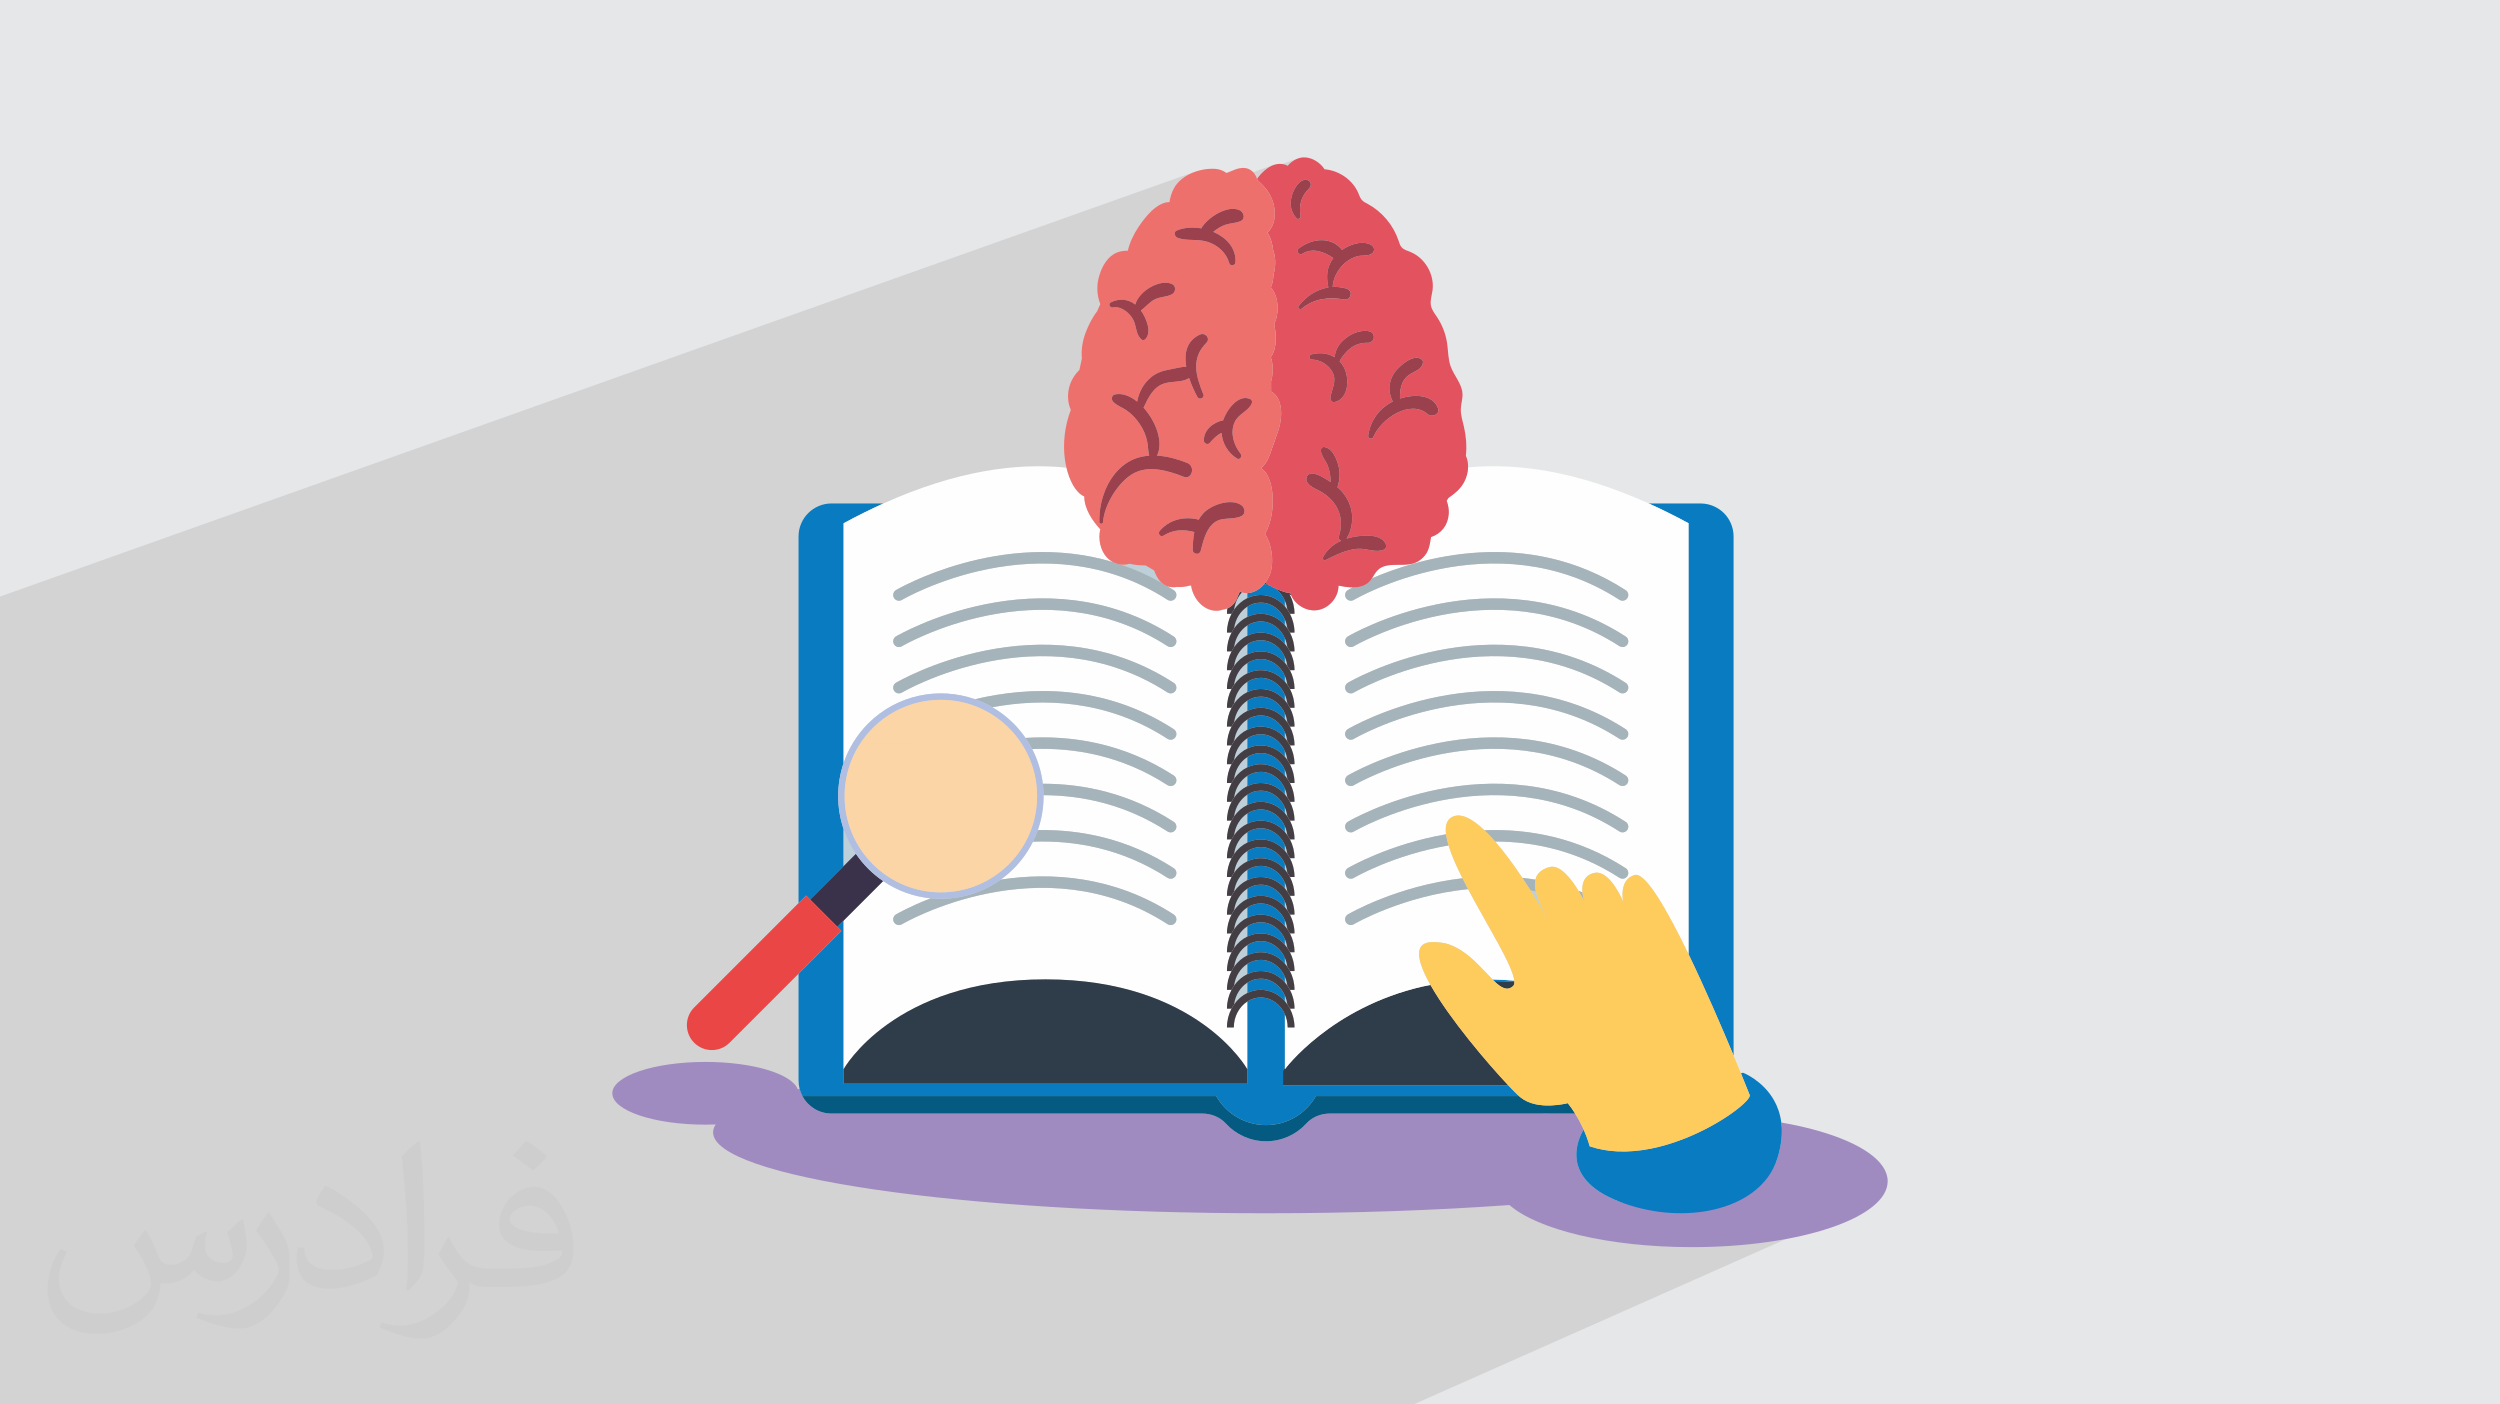 <?xml version="1.0" encoding="UTF-8"?>
<!DOCTYPE svg PUBLIC "-//W3C//DTD SVG 1.0//EN" "http://www.w3.org/TR/2001/REC-SVG-20010904/DTD/svg10.dtd">
<!-- Creator: CorelDRAW -->
<svg xmlns="http://www.w3.org/2000/svg" xml:space="preserve" width="94.192mm" height="52.917mm" version="1.0" style="shape-rendering:geometricPrecision; text-rendering:geometricPrecision; image-rendering:optimizeQuality; fill-rule:evenodd; clip-rule:evenodd"
viewBox="0 0 9404.92 5283.66"
 xmlns:xlink="http://www.w3.org/1999/xlink"
 xmlns:xodm="http://www.corel.com/coreldraw/odm/2003">
 <defs>
  <style type="text/css">
   <![CDATA[
    .fil7 {fill:#FEFEFE;fill-rule:nonzero}
    .fil19 {fill:#FCD5A6;fill-rule:nonzero}
    .fil9 {fill:#045A80;fill-rule:nonzero}
    .fil4 {fill:#097CC1;fill-rule:nonzero}
    .fil5 {fill:#2F3C49;fill-rule:nonzero}
    .fil15 {fill:#3A314A;fill-rule:nonzero}
    .fil8 {fill:#433D44;fill-rule:nonzero}
    .fil14 {fill:#9A414D;fill-rule:nonzero}
    .fil3 {fill:#A08BC1;fill-rule:nonzero}
    .fil10 {fill:#A5B3BA;fill-rule:nonzero}
    .fil17 {fill:#B0BEE2;fill-rule:nonzero}
    .fil6 {fill:#BDCFD9;fill-rule:nonzero}
    .fil18 {fill:#CCE8F7;fill-rule:nonzero}
    .fil12 {fill:#E2525F;fill-rule:nonzero}
    .fil16 {fill:#E94645;fill-rule:nonzero}
    .fil13 {fill:#EE706D;fill-rule:nonzero}
    .fil11 {fill:#FECC5C;fill-rule:nonzero}
    .fil2 {fill:#373435;fill-opacity:0.031}
    .fil1 {fill:#2B2A29;fill-opacity:0.102}
    .fil0 {fill:#E6E7E8}
   ]]>
  </style>
 </defs>
 <g id="Layer_x0020_1">
  <polygon class="fil0" points="-0,0 9404.92,0 9404.92,5283.66 -0,5283.66 "/>
  <path class="fil1" d="M-0 3995.26l0 -1.04 0 -1.28 0 -0.76 0 -1.03 0 -2.3 0 -0.01 0 -0.47 0 -0.69 0 -0.35 0 -0.01 0 -6.21 0 -1.83 0 -7.22 0 -1.8 0 -2.46 0 -1.07 0 -3.97 0 -1.18 0 -8.29 0 -4.86 0 -5.97 0 -3.07 0 -4.7 0 -0.01 0 -0.29 0 -0.01 0 -2.31 0 -2.42 0 -1.13 0 -0.8 0 -3.31 0 -1.6 0 -5.95 0 -0.01 0 -13.31 0 -0.01 0 -1.19 0 -4.03 0 -1.16 0 -3.82 0 -0.01 0 -0.52 0 -2.67 0 -1.31 0 -0.01 0 -1.23 0 -0.57 0 -2.85 0 -0.01 0 -6.73 0 -2.26 0 -0.01 0 -0.4 0 -4.58 0 -0.01 0 -0.02 0 -0.01 0 -5.01 0 -0.98 0 -0.87 0 -1.28 0 -2 0 -1.69 0 -3.41 0 -0.01 0 -1.39 0 -0.66 0 -0.25 0 -3.48 0 -0.01 0 -0.25 0 -1.78 0 -6.4 0 -0.01 0 -0.05 0 -1.35 0 -1.3 0 -3.83 0 -0.21 0 -0.05 0 -1.13 0 -0.01 0 -3.15 0 -0.01 0 -0.18 0 -1.93 0 -7.57 0 -0.27 0 -0.08 0 -0.76 0 -0.01 0 -1.24 0 -3.04 0 -0.01 0 -2.75 0 -1.44 0 -1.38 0 -1.84 0 -0.4 0 -0.81 0 -0.23 0 -5.07 0 -0.65 0 -0.17 0 -0.93 0 -0.87 0 -0.6 0 -1.33 0 -0.46 0 -1.77 0 -0.01 0 -11.03 0 -0.01 0 -0.22 0 -0.78 0 -3.15 0 -5.04 0 -4.14 0 -0.01 0 -1.1 0 -0.01 0 -4.14 0 -0.46 0 -0.01 0 -2.72 0 -6.02 0 -0.15 0 -2.38 0 -0.3 0 -0.1 0 -0.01 0 -8.2 0 -0.02 0 -3.71 0 -1.26 0 -1.82 0 -0.37 0 -0.01 0 -0.23 0 -10.41 0 -7.76 0 -9.39 0 -0.53 0 -0.93 0 -2.17 0 -4.6 0 -6.76 0 -1 0 -2.47 0 -1.16 0 -3.04 0 -8.26 0 -1.53 0 -12.32 0 -1.98 0 -2.11 0 -1.62 0 -6.07 0 -1.49 0 -2.52 0 -8.82 0 -0.01 0 -17.62 0 -0.02 0 -5.71 0 -23.72 0 -22.86 0 -0.05 0 -0.28 0 -7.83 0 -0.01 0 -6.15 0 -0.01 0 -4.35 0 -0.01 0 -4.83 0 -0.01 0 -0.51 0 -2.49 0 -14.83 0 -9.13 0 -7.42 0 -17.71 0 -2.99 0 -0.01 0 -4.86 0 -4.09 0 -0.41 0 -5.15 0 -3.6 0 -2.87 0 -3.9 0 -0.01 0 -2.93 0 -2.5 0 -0.28 0 -3.91 0 -0.01 0 -10.7 0 -1.54 0 -20.16 0 -0.01 0 -3.04 0 -0.01 0 -3.87 0 -2.21 0 -0.01 0 -0.13 0 -0.01 0 -3.23 0 -28.28 0 -0.5 0 -16.18 0 -0.5 0 -0.04 0 -0.01 0 -2.04 0 -0.01 0 -3.89 0 -4.63 0 -0.01 0 -7.21 0 -4.38 0 -2.6 0 -1.64 0 -0.71 0 -0.71 0 -0.01 0 -2.32 0 -0.82 0 -11.19 0 -19.63 0 -0.01 0 -2.78 0 -15.82 0 -2.71 0 -16.24 0 -6.22 0 -23.18 0 -0.01 0 -3.31 0 -2.42 0 -20.41 0 -0.01 0 -1.75 0 -11.25 0 -0.01 0 -2.42 0 -1.38 0 -2.92 0 -14.39 0 -3.32 0 -5.49 0 -0.01 0 -4.18 0 -1.94 0 -0.01 0 -10.13 0 -1.4 0 -11.5 0 -6.82 0 -0.92 0 -18.12 0 -5.28 0 -0.01 0 -16.31 0 -0.14 0 -2.23 0 -7.74 0 -2.37 0 -14.12 0 -0.01 0 -10.95 0 -8.69 0 -0.01 0 -1.4 0 -7.37 0 -0.83 0 -0.01 0 -3.3 0 -0.01 0 -0.97 0 -3.47 0 -1.8 0 -4.43 0 -1.12 0 -7.6 0 -4.19 0 -12.94 0 -10.03 0 -0.01 0 -0.03 0 -15.21 0 -3.02 0 -14.56 0 -4.01 0 -1.87 0 -10.42 0 -18.94 0 -1.35 0 -0.01 0 -11.42 0 -0.01 0 -10.45 0 -2.31 0 -0.01 0 -8.37 0 -21.57 0 -0.01 0 -0.51 0 -0.29 0 -3.89 0 -8.7 0 -2.41 0 -0.01 0 -4.65 0 -0.01 0 -0.5 0 -3.29 0 -6.84 0 -5.39 0 -15.37 0 -6.67 0 -3.38 0 -2.21 0 -8.69 0 -26.9 0 -0.01 0 -0.97 0 -0.01 0 -7.19 0 -1.91 0 -15.34 0 -4.97 0 -0.54 0 -0.01 0 -3.66 0 -2.9 0 -25.09 0 -9.56 0 -1.77 0 -0.01 0 -5.34 0 -0.6 0 -0.01 0 -19.59 0 -6 0 -0.01 0 -2.15 0 -0.01 0 -0.11 0 -2.04 0 -13.67 0 -0.01 0 -1 0 -0.01 0 -2.14 0 -0.01 0 -1.01 0 -0.01 0 -4.93 0 -5.31 0 -0.01 0 -11.9 0 -1.45 0 -4.1 0 -0.09 0 -3.08 0 -0.01 0 -0.08 0 -4.59 0 -7.25 0 -0.01 0 -5.87 0 -0.36 0 -36.19 0 -8.73 0 -9.78 0 -8.25 0 -23.35 0 -5.14 0 -21.21 0 -3.78 0 -0.01 0 -0.29 0 -5.6 0 -0.01 0 -12.53 0 -3.94 0 -1.68 0 -3.08 0 -7.46 0 -4.75 0 -0.2 0 -1.93 0 -3.39 0 -0.18 0 -0.01 0 -1.76 0 -9.61 0 -8.08 0 -17.33 0 -19.56 0 -17.85 0 -6.05 0 -7.75 0 -11.86 0 -0.36 0 -6.51 0 -0.78 0 -2.64 0 -26.79 0 -1.71 0 -10.89 0 -30.24 4496.34 -1598.67 -10.75 4.08 -10.5 4.75 -10.14 5.42 -9.7 6.1 -9.16 6.79 -8.53 7.48 -7.81 8.19 -6.98 8.91 -6.08 9.63 -3.05 5.79 -2.83 6.1 -1 2.45 237.59 -84.27 -4.17 1.61 -4.15 1.64 -4.15 1.67 -4.14 1.7 -4.12 1.72 -4.12 1.74 -4.12 1.77 -4.1 1.78 -205.37 72.84 -0.72 1.76 -2.35 6.61 -2.08 6.81 -1.79 6.96 -1.49 7.08 -1.02 6.25 394.11 -139.54 -9.58 3.71 -9.19 4.84 -8.74 5.84 -7.38 5.96 120.43 -42.62 -7.88 3.74 -7.51 4.54 -7.07 5.26 -6.57 5.88 -5.98 6.41 -106.12 37.52 -2.49 2.96 -3.39 4.33 -3.22 4.44 0.29 0.73 0.3 0.73 0.32 0.72 0.31 0.71 0.31 0.72 0.3 0.73 0.29 0.73 0.26 0.75 4.22 3.69 4.1 3.78 3.98 3.83 3.84 3.87 3.7 3.88 3.55 3.86 3.39 3.82 3.22 3.75 7 9.1 3.93 6.1 134.48 -47.36 3.55 -0.45 3.55 0.09 3.47 0.63 3.28 1.16 0 0.01 3.01 1.68 2.64 2.22 2.17 2.73 1.62 3.24 1.09 4.55 -0.14 4.26 -1.13 3.98 -1.92 3.75 -2.49 3.53 -2.85 3.36 -2.98 3.22 -2.9 3.1 -7.98 9.97 -6.49 10.7 -5.03 11.32 -3.61 11.83 -2.24 12.22 -0.89 12.49 0.43 12.67 1.71 12.71 0.04 3.07 -0.88 2.89 -1.63 2.51 -2.2 1.95 -2.58 1.21 -104.85 36.65 -5.18 7.25 -7.5 7.94 0.7 0.91 0.68 0.93 0.67 0.95 0.66 0.96 0.63 0.98 0.62 1 0.6 1.03 0.58 1.05 3.33 6.82 2.92 6.93 2.52 7.05 2.16 7.14 1.82 7.25 1.51 7.33 1.23 7.41 0.98 7.49 0.24 0.7 0.24 0.69 0.24 0.7 0.23 0.7 0.23 0.7 0.22 0.69 0.22 0.7 0.22 0.7 2.8 10.57 0.26 1.45 1.67 9.24 1.1 10.74 0.28 9.89 0.02 0.89 -0.06 1.36 0 0.01 0 0.07 0 0.06 -0.4 9.27 -1.19 10.71 -1.88 10.62 -2.54 10.48 -0.39 5.14 -0.49 5.13 -0.62 5.1 -0.74 5.08 -0.9 5.05 -1.06 5.02 -1.23 4.98 -1.42 4.95 -0.37 1.18 -0.4 1.17 -0.41 1.15 -0.04 0.11 317.72 -109.76 -9.26 3.47 -8.98 4.32 -8.65 5.12 -8.27 5.85 -7.85 6.52 -7.38 7.12 0 0.01 -6.86 7.67 -6.28 8.17 -0.01 0 -5.67 8.59 0 0.01 -5 8.95 0 0.01 -4.3 9.26 -3.53 9.51 0 0.01 -2.73 9.69 -1.87 9.82 -0.97 9.89 6.44 -0.21 0.01 0.01 6.48 0.06 0.01 0 6.52 0.34 0.01 0.01 6.56 0.61 0.01 0.01 6.59 0.91 0.01 0.01 6.63 1.2 6.66 1.51 0.01 0 6.67 1.81 -155.3 53.34 -105.18 36.13 -0.82 6.21 147.46 -50.62 -9.73 3.41 -0.01 0 -9.5 4.01 -0.01 0 -9.26 4.64 -0.01 0 -8.99 5.27 -0.01 0 -8.67 5.93 -0.01 0 -8.34 6.6 -0.03 0.01 -2.55 1.43 -92.84 31.85 -0.89 3.67 -1.47 4.92 106.69 -36.59 174.87 -59.97 -0.16 1.47 -0.19 1.39 -0.24 1.32 -0.29 1.29 -0.35 1.27 -0.01 0 -0.44 1.27 -0.54 1.28 -0.65 1.33 -245.38 84.11 -37.22 12.76 -2.17 5.02 -0.19 0.38 -274.29 94 -3.75 6.36 -2.55 4.3 -5.23 11.55 -2.17 6.64 291.75 -99.85 1.29 12.43 0.65 13.27 -0.16 13.72 -1.12 13.78 -2.26 13.45 -3.55 12.73 -5.02 11.63 -6.66 10.13 3.16 10.56 1.02 4.74 314.99 -107.14 0.01 0 6.22 -2.08 0.01 0 8.25 -2.11 10.06 -1.72 10.89 -0.79 0.01 0 10.74 0.65 0.01 0 9.62 2.63 7.52 5.12 4.43 8.14 0.36 11.68 0 0.01 -0.98 3.45 -1.8 3.23 -2.47 2.91 -2.97 2.52 -3.31 2.06 -3.52 1.51 0 0.01 -78.64 26.67 -4.15 3.73 0 0.01 -5.91 5.97 -5.74 6.44 0 0.01 -5.44 6.78 -5.01 6.99 0 0.01 -4.45 7.05 0 0.01 -3.74 6.99 0 0.01 2.37 2.58 0.01 0.01 2.29 2.68 0.01 0.01 2.21 2.79 0.01 0 2.13 2.9 0.01 0 2.04 3.01 0.01 0 1.95 3.11 0.01 0 1.86 3.22 0.01 0 1.76 3.32 0.01 0 3.52 7.87 0.01 0 2.98 8.57 0.01 0 2.37 9.13 0.01 0 1.73 9.54 0.01 0.01 1.04 9.8 0.01 0.01 0.12 3.71 0.2 6.22 -0.3 6.53 277.9 -93.56 1.47 1.1 1.41 1.27 1.29 1.42 1.13 1.56 0.91 1.67 0.66 1.78 0.35 1.86 -0.01 1.92 -2.26 9.25 -0.1 0.39 -4.58 7.86 -6.32 6.44 -7.61 5.44 -8.43 4.82 -8.75 4.58 -8.63 4.74 -8.02 5.29 -9.27 8.33 -7.36 9.41 -5.66 10.3 -4.15 11.04 -2.85 11.62 -1.72 12.03 -0.81 12.26 -0.07 12.35 -470.59 157.36 -2.65 7.57 -3.83 10.9 -3.84 10.89 -3.87 10.87 -3.89 10.86 -1.3 3.48 452.78 -150.99 54.98 -18.33 -15.15 5.14 -14.87 6.8 -14.41 8.27 -13.76 9.5 -12.94 10.53 -3.06 2.9 -8.88 8.45 -10.76 11.96 -9.39 12.35 -7.85 12.54 -5.06 10.35 -1.06 2.16 -2.42 3.82 -3.17 2.35 -0.01 0.01 -150.95 50.15 4.35 5.34 0 0.01 5.8 9.4 0 0.01 4.88 10.02 0 0.01 4.05 10.23 0 0.01 3.33 10.03 3.11 11.66 0.01 0 2.09 11.33 0.01 0 1.11 11.07 0.01 0 0.16 10.9 -0.75 10.79 0 0.01 -1.64 10.76 0 0.01 -2.5 10.82 -3.31 10.95 0 0.01 6.31 5.55 0 0.01 6 5.88 0 0.01 5.68 6.19 0 0.01 5.35 6.49 0 0.01 4.98 6.76 0 0.01 4.61 7.03 0 0.01 4.22 7.27 0 0.01 3.82 7.49 0 0.01 3.79 8.65 0 0.01 3.22 8.77 0 0.01 0.24 0.79 443.23 -145.36 -0.15 3.5 -0.25 3.48 -0.34 3.44 -0.44 3.4 -0.53 3.34 -0.61 3.28 -0.7 3.21 -0.78 3.13 -4.97 15.29 -6.22 13.54 -7.39 12.06 -8.47 10.83 -9.44 9.87 -10.33 9.15 -11.13 8.69 -11.84 8.49 -0.87 1.34 -0.87 1.34 -0.87 1.33 -0.87 1.34 -0.87 1.34 -0.87 1.33 -0.87 1.34 -0.87 1.34 2.22 6.29 1.85 6.4 1.5 6.45 1.15 6.42 0.8 6.32 0.45 6.16 0.11 5.92 -0.22 5.62 -2.19 15.68 -4.17 14.45 -6.04 13.14 -7.81 11.78 -9.45 10.34 -10.98 8.87 -12.38 7.3 -13.69 5.68 -1.06 6.55 -1.06 6.55 -1.12 6.54 -1.26 6.49 -1.46 6.43 -1.74 6.35 -2.07 6.23 -2.48 6.1 -4.29 8.29 -5.16 7.76 -5.97 7.18 -6.68 6.51 -7.33 5.79 -7.89 4.98 -8.37 4.12 -8.77 3.19 -150.78 48.62 -0.19 0.3 116.59 -37.59 24.13 -7.28 25.13 -7.04 26.1 -6.7 27.01 -6.3 27.88 -5.83 28.7 -5.26 29.47 -4.64 30.2 -3.93 30.87 -3.16 31.51 -2.3 32.09 -1.36 32.64 -0.35 5.09 0.11 569.22 -182.91 9.11 4.13 9.14 4.19 9.17 4.26 9.21 4.33 9.24 4.4 9.27 4.47 9.31 4.54 9.34 4.61 9.37 4.68 9.41 4.75 9.44 4.82 9.48 4.9 9.51 4.96 9.54 5.05 9.58 5.11 9.61 5.19 0 1621.23 5.88 12.21 5.88 12.3 5.87 12.38 5.87 12.44 5.85 12.49 5.83 12.54 5.81 12.57 5.79 12.6 5.76 12.61 5.73 12.61 5.7 12.6 5.66 12.58 5.62 12.56 5.57 12.51 5.53 12.46 5.47 12.41 5.42 12.33 5.36 12.25 5.3 12.16 2.38 5.47 -198.73 101.97 113.18 78.33 10.52 7.28 694.82 480.87 -1764.32 783.5 -859.5 0 -48.14 0 -246.35 0 -414.15 0 -5.38 0 -7.69 0 -3.82 0 -147.38 0 -222.06 0 -1.32 0 -19.52 0 -46.31 0 -42.07 0 -301.28 0 -97.28 0 -119.59 0 -0.01 0 -36.78 0 -51.39 0 -86.33 0 -76.39 0 -91.65 0 -140.22 0 -0.01 0 -0.06 0 -43.04 0 -20.98 0 -88.88 0 -0.8 0 -76.77 0 -0.01 0 -154.9 0 -10.44 0 -224.69 0 -21.36 0 -0.01 0 -169.19 0 -0.01 0 -131.36 0 -0.01 0 -26.87 0 -77.96 0 -39.05 0 -16.68 0 -0.03 0 -36.81 0 -28.21 0 -161.38 0 -18.11 0 -184.47 0 -59.56 0 -102.44 0 -40.29 0 -23.11 0 -9.46 0 -12.07 0 -0.02 0 -16.9 0 -0.03 0 -113.16 0 -0.01 0 -55.44 0 -0.04 0 -13.23 0 -41.6 0 -0.01 0 -17.34 0 -0.04 0 -63.36 0 -24.07 0 -113.93 0 -0.04 0 -15 0 0 -2.47 0 -1.93 0 -0.01 0 -1.07 0 -1.88 0 -1.74 0 -40.82 0 -0.01 0 -6.53 0 -3.39 0 -0.01 0 -3.51 0 -1.06 0 -0.01 0 -17.28 0 -13.09 0 -0.03 0 -10.16 0 -0.01 0 -9.17 0 -8.37 0 -0.72 0 -0.79 0 -0.01 0 -3.82 0 -0.77 0 -0.01 0 -2.93 0 -0.01 0 -0.37 0 -1.03 0 -2.37 0 -0.1 0 -9.18 0 -1.33 0 -0.01 0 -4.92 0 -0.01 0 -7.25 0 -0.91 0 -1.94 0 -1.58 0 -3.49 0 -3.21 0 -2.04 0 -0.81 0 -0.21 0 -2.47 0 -1.3 0 -2.16 0 -0.18 0 -0.01 0 -9.33 0 -0.5 0 -0.01 0 -4.13 0 -0.48 0 -0.01 0 -3.13 0 -0.31 0 -3.51 0 -0.01 0 -4.38 0 -5.98 0 -5.73 0 -3.45 0 -3.12 0 -0.81 0 -0.81 0 -1.29 0 -0.01 0 -1.55 0 -0.01 0 -0.16 0 -15.55 0 -9.57 0 -0.19 0 -0.03 0 -0.01 0 -3.09 0 -1.37 0 -0.19 0 -3.32 0 -0.25 0 -0.88 0 -0.16 0 -0.9 0 -1.62 0 -0.01 0 -0.08 0 -10.1 0 -0.01 0 -0.21 0 -9.04 0 -3.19 0 -0.21 0 -0.48 0 -0.13 0 -2.15 0 -0.26 0 -0.98 0 -0.01 0 -0.29 0 -11.05 0 -4.5 0 -3 0 -3.43 0 -0.01 0 -3.3 0 -0.08 0 -3.78 0 -0.81 0 -0.09 0 -3.43 0 -0.18 0 -0.84 0 -0.01 0 -0.82 0 -0.45 0 -1.48 0 -0.16 0 -1.85 0 -2.23 0 -0.61 0 -5.18 0 -0.01 0 -11.62 0 -0.94 0 -0.58 0 -2.45 0 -0.01 0 -1.52 0 -3.02 0 -12.37 0 -0.01 0 -9.7 0 -0.01 0 -0.37 0 -4.3 0 -0.01 0 -0.39 0 -3.33 0 -0.12 0 -3.62 0 -0.26 0 -9.63 0 -12.67 0 -0.28 0 -0.2 0 -2.62 0 -0.01 0 -1.49 0 -0.01 0 -4.24 0 -0.01 0 -10.99 0 -9.22 0 -0.44 0 -0.16 0 -0.49 0 -4.06 0 -0.67 0 -3.25 0 -0.06 0 -3.65 0 -0.36 0 -0.61 0 -1.68 0 -6.78 0 -0.01 0 -0.3 0 -0.32 0 -4.73 0 -0.01 0 -0.96 0 -0.01 0 -1.53 0 -2.38 0 -2.87 0 -0.36 0 -0.17 0 -0.01 0 -2.62 0 -1.48 0 -0.19 0 -0.42 0 -0.01 0 -13.44 0 -1.04 0 -6.49 0 -1.09 0 -0.01 0 -2.03 0 -0.94 0 -3.16 0 -0.64 0 -0.97 0 -2.47 0 -0.68 0 -3.69 0 -0.43 0 -2.62 0 -6.53 0 -12.91 0 -0.25 0 -2.98 0 -1.45 0 -1.35 0 -1.15 0 -12.45 0 -2.72 0 -6.86 0 -0.01 0 -1.22 0 -3.51 0 -1.26 0 -3 0 -0.06 0 -3.66 0 -0.53 0 -8.89 0 -6.59 0 -0.58 0 -5.88 0 -0.14 0 -3.14 0 -0.01 0 -1.42 0 -4.32 0 -6.03 0 -4.44 0 -3.64 0 -0.01 0 -0.87 0 -2.38 0 -0.01 0 -0.85 0 -0.73 0 -1.05 0 -1.43 0 -0.09 0 -0.54 0 -2.42 0 -0.21 0 -0.09 0 -1.54 0 -2.84 0 -0.13 0 -3.62 0 -0.62 0 -8.65 0 -4.29 0 -1.59 0 -2.21 0 -5.08 0 -0.02 0 -3.32 0 -1.4 0 -14.65 0 -0.01 0 -0.18 0 -6.09 0 -3.21 0 -0.01 0 -1.81 0 -2.98 0 -1.84 0 -2.68 0 -0.19 0 -0.01 0 -3.59 0 -0.71 0 -8.4 0 -13.2 0 -0.01 0 -0.08 0 -3.4 0 -1.38 0 -14.5 0 -0.01 0 -3.1 0 -0.56 0 -0.24 0 -0.01 0 -0.58 0 -4.95 0 -0.01 0 -2.09 0 -2.72 0 -0.01 0 -2.12 0 -2.53 0 -0.25 0 -3.57 0 -0.79 0 -0.47 0 -1.49 0 -6.2 0 -1.33 0 -0.87 0 -0.87 0 -0.01 0 -0.01 0 -0.89 0 -2 0 -1.9 0 -0.61 0 -1.97 0 -2.78 0 -0.19 0 -1.7 0 -1.77 0 -0.01 0 -1.36 0 -0.01 0 -4.2 0 -0.01 0 -4.23 0 -5.88 0 -0.01 0 -0.05 0 -0.19 0 -0.9 0 -0.47 0 -2.81 0 -4.97 0 -0.01 0 -2.39 0 -2.09 0 -0.36 0 -0.01 0 -2.2 0 -0.01 0 -0.19 0 -2.38 0 -0.3 0 -0.01 0 -3.54 0 -0.01 0 -0.87 0 -7.92 0 -0.01 0 -3.07 0 -10.16 0 -0.29 0 -3.53 0 -1.34 0 -0.01 0 -14.12 0 -0.07 0 -9.36 0 -2.68 0 -2.18 0 -2.7 0 -2.22 0 -0.38 0 -3.35 0 -0.01 0 -0.14 0 -0.01 0 -0.97 0 -0.01 0 -7.67 0 -0.51 0 -0.57 0 -12.16 0 -0.41 0 -2.52 0 -0.38 0 -0.7 0 -1.32 0 -2.26 0 -5.33 0 -1.29 0 -3.99 0 -0.01 0 -0.41 0 -0.19 0 -0.56 0 -1.6 0 -0.01 0 -0.9 0 -3.84 0 -1.87 0 -0.81 0 -0.29 0 -2.97 0 -1.91 0 -0.01 0 -2.99 0 -0.37 0 -1.69 0 -0.43 0 -3.48 0 -1.07 0 -3.45 0 -0.01 0 -1.09 0 -2.87 0 -0.01 0 -3.85 0 -8.26 0 -1.14 0 -0.52 0 -3.65 0 -1.3 0 -4.44 0 -9.45 0 -9.28 0 -3.26 0 -1.64 0 -0.01 0 -1.8 0 -1.47 0 -1.91 0 -0.5 0 -3.45 0 -1.16 0 -7.18 0 -12.91 0 -0.34 0 -0.65 0 -0.17 0 -3.54 0 -1.27 0 -10.71 0 -0.56 0 -2.47 0 -9.23 0 -3.48 0 -0.06 0 -0.01 0 -1.37 0 -2.55 0 -1.02 0 -1.75 0 -0.56 0 -0.01 0 -0.87 0 -0.04 0 -0.89 0 -1.62 0 -0.01 0 -1.24 0 -0.82 0 -2.67 0 -3.45 0 -1.08 0 -0.01 0 -0.93 0 -3.68 0 -0.1 0 -2.77 0 -4.69 0 -0.76 0 -3.77 0 -1.25 0 -3.1 0 -3.53 0 -6.96 0 -2.35 0 -6.84 0 -0.01 0 -3.82 0 -1.1 0 -0.01 0 -3.63 0 -0.22 0 -1.59 0 -0.62 0 -3.4 0 -1.33 0 -6.7 0 -13.28 0 -0.86 0 -3.83 0 -1.23 0 -13.45 0 -9.13 0 -0.01 0 -4.12 0 -0.83 0 -0.01 0 -4.14 0 -1.43 0 -0.69 0 -3.36 0 -1.02 0 -0.01 0 -0.4 0 -0.89 0 -0.01 0 -0.53 0 -5.02 0 -13.29 0 -0.01 0 -0.27 0 -0.01 0 -0.68 0 -3.91 0 -1.2 0 -3.04 0 -0.01 0 -0.01 0 -9.79 0 -0.46 0 -4.23 0 -2.29 0 -2.57 0 -4.4 0 -0.58 0 -3.38zm4591.87 567.9l1333.75 -374.03 3.89 6.31 3.73 6.28 2.86 4.97 451.27 -187.41m-10.52 -7.28l-512.18 144.11 4.95 -0.64 9.54 -1.55 7.83 -1.49 5.89 -1.27 3.7 -0.89 1.29 -0.33 3.86 4.79 3.72 4.84 3.61 4.87 3.5 4.9 3.39 4.92 3.3 4.93 3.23 4.95 3.13 4.94 0.02 0 -0.01 0.01 -1333.73 374.03m201.92 -3344.51l-274.25 93.99 274.25 -93.99zm3.54 -228.51l102.01 -35.4 -102.01 35.4m0 0.01l101.89 -35.36 0.12 -0.05 7.27 -4.13 7.39 -3.2 -116.62 40.48m-0.04 2.39l97.68 -33.9 4.33 -1.64 -0.13 0.05m-92.98 196.09l175.34 -60.3 31.81 -10.94 -207.16 71.24zm-12.54 68.68l0.44 2.32 0.52 2.86 0.5 2.86 0.48 2.88 0.46 2.88 0.45 2.9 0.42 2.9 0.39 2.91 -291.75 99.85m288.72 -383.86l139.22 -48.4 10.66 -2.92 10.78 -2.03 10.82 -1.08 10.8 -0.07 0.01 0.01 10.69 0.98 0.01 0.01 10.51 2.09 0 0.01 10.26 3.26 0.01 0 9.93 4.47 9.54 5.74 9.06 7.07 8 7.95 40.55 -14.05 13.2 -4.09 0 -0.01 13.32 -2.6 13.23 -0.89 0.01 0 12.93 1.02 0.01 0 12.44 3.14 4.63 1.97 4.27 2.55 3.72 3.07 3.01 3.55 2.09 3.97 0 0.01 1 4.37 0 0.01 -0.27 4.72 0 0.01 -1.73 5.03 0 0.01 -4.32 5.75 -6.04 3.93 -98.11 33.88 -0.59 0.49m-41.77 68.98l-1.87 9.83 -0.97 9.88m52.61 6.26l0.01 0 3.05 1.19 0.01 0 2.95 1.71 0.01 0 2.72 2.16 0.01 0.01 2.4 2.53 0.01 0.01 1.97 2.86 0 0.01 1.44 3.1 0.01 0.01 0.79 3.28 0.01 0.01 0.05 3.39 0.01 0.01 -0.16 1.47 -0.2 1.38 -0.23 1.33 -0.29 1.29 -0.36 1.26m-1.64 3.87l-1.96 2.97 -2.41 2.42 -2.79 1.91 -3.08 1.4 0 0.01 -274.63 94.11m214.09 476.37l159.4 -52.97 -159.4 52.97zm58.29 -236.14l287.07 -96.56 -287.07 96.56zm104.11 177.04l-3.01 6.13m-99.04 -211.49l239.47 -80.68 13.67 -4.27 12.99 -0.38 11.67 4.52m0.26 30.05l-6.32 6.45 -7.61 5.43m-65.7 106.79l9.46 -2.83 9.91 -2.45 10.25 -2.01 10.48 -1.51 10.6 -0.94 10.6 -0.3 10.5 0.4 10.28 1.16 9.95 1.99 9.51 2.88 8.95 3.84 8.29 4.86 7.5 5.95 6.61 7.1 5.59 8.33 4.48 9.61 1.54 8.26 -1.61 7.05 -4.08 5.67 -5.9 4.1 -7.05 2.38 0 0.01 -222.26 73.89"/>
  <path class="fil2" d="M548.54 4627.69c17.95,27.21 29.6,53.36 40.96,82.43 8.45,16.91 12.93,48.09 52.57,48.09 11.61,0 28.28,-3.42 43.06,-11.61 16.63,-8.73 29.32,-21.94 35.94,-42l15.85 -53.36 38.57 -19.02 2.64 2.64c-5.27,20.09 -6.59,39.36 -6.59,54.43 0,44.63 38.57,61.56 69.22,61.56 17.95,0 34.09,-8.73 34.09,-25.11 0,-21.13 -8.98,-57.06 -20.62,-89.29 17.95,-17.95 35.94,-35.94 56.53,-50.47l3.17 1.6c8.98,38.04 14,75.56 14,100.66 0,24.57 -10.83,51.79 -19.81,69.49 -18.49,34.87 -51.25,62.62 -90.87,62.62 -30.1,0 -63.65,-15.07 -86.66,-43.06l-1.32 0c-21.66,26.96 -55.22,51.25 -108.86,51.25l-16.63 0c-2.64,35.41 -10.29,60.49 -21.94,82.95 -31.95,62.34 -126.81,106.47 -216.1,106.47 -124.17,0 -186.51,-71.59 -186.51,-166.96 0,-58.91 19.27,-113.6 48.88,-152.42l24.29 10.04c-18.49,35.41 -30.91,68.68 -30.91,101.45 0,89.29 72.66,131.83 156.4,131.83 77.68,0 173.83,-49.41 191.28,-106.72 -6.59,-62.62 -30.1,-91.93 -66.04,-148.99 10.83,-19.02 24.83,-38.04 42.28,-58.38l3.17 0 0 0 0 0 -0.02 -0.09zm1432.13 -336.04c26.15,16.39 51.79,35.66 76.87,57.85 -14,19.81 -31.45,37.79 -53.11,53.64 -25.11,-20.34 -50.19,-37.79 -75.84,-56.27 17.42,-19.55 34.62,-38.29 52.04,-55.22l0 0 0 0 0 0 0 0 0 0 0.03 0zm13.47 244.11c-42.28,0 -76.87,27.75 -76.87,48.34 0,44.13 84.53,57.85 185.72,57.31 -12.68,-51.79 -57.06,-105.68 -108.86,-105.68l0.01 0.03zm-94.86 236.19c54.96,0 103.04,-1.6 139.74,-10.83 40.96,-10.29 75.56,-30.91 75.56,-45.17 0,-3.7 0,-8.19 -1.32,-11.89 -22.98,2.11 -49.41,2.11 -72.38,2.11 -74.49,0 -131.55,-16.91 -154.02,-58.66 -5.55,-11.61 -9.51,-24.57 -9.51,-39.36 0,-40.43 17.42,-79.79 48.09,-107 25.61,-22.45 53.89,-36.44 82.67,-36.44 52.04,0 93.51,41.75 122.57,107.54 15.85,35.94 26.68,77.4 26.68,129.72 0,34.87 -9.51,64.19 -31.17,85.85 -40.43,39.11 -114.92,53.89 -229.04,53.89l-51.79 0 0 0 -13.47 0c-28.28,0 -48.62,-5.02 -64.72,-17.42l-2.64 0c0.79,6.59 1.32,12.93 1.32,19.02 0,25.61 -8.45,58.38 -25.61,84.53 -50.72,75.3 -105.68,108.04 -153.24,108.04 -48.09,0 -107,-18.49 -160.11,-42.54l9.51 -18.49c17.17,7.13 40.96,11.89 73.7,11.89 85.85,0 198.66,-82.43 212.66,-163 -3.17,-6.59 -8.98,-15.32 -17.17,-24.57 -25.11,-29.85 -40.96,-54.68 -55.75,-80.83 12.68,-25.11 24.29,-45.17 35.13,-63.4l4.49 -0.53c36.72,74.77 69.99,117.55 144.23,117.55l11.61 0 0 0 53.89 0 0 0 0 0 0 0 0 0 0 0 0.09 0.01zm-371.98 79c6.34,-34.34 6.87,-72.91 6.87,-108.86l0 -53.36c0,-99.6 -12.68,-244.36 -22.98,-338.68 17.95,-19.27 43.06,-42 62.87,-57.31l5.81 1.6c13.47,118.62 16.63,256 16.63,383.06 0,33.3 -1.32,65.79 -4.49,89.55 -1.85,30.1 -19.27,52.83 -56.53,87.7l-8.19 -3.7zm-382.8 -157.19c1.85,46.77 24.83,83.49 105.15,83.49 49.93,0 92.19,-12.93 138.96,-35.13 8.45,-3.7 12.93,-8.73 12.93,-12.93 0,-29.32 -22.45,-68.15 -60.23,-103.55 -36.72,-33.3 -85.34,-62.62 -130.76,-82.18 -15.6,-6.59 -20.62,-13.47 -20.62,-20.09 0,-13.47 17.95,-41.75 32.77,-62.09l5.02 -0.53c52.04,27.21 110.17,67.64 153.24,112.53 39.11,41.47 63.4,83.49 63.4,129.19 0,33.81 -10.29,65.51 -26.96,95.11 -57.06,28.79 -117.83,50.72 -178.06,50.72 -73.17,0 -123.1,-34.34 -123.1,-114.92 0,-8.73 0,-22.19 3.17,-39.64l25.11 0 0 0 0 0 0 0 0 0 0 0 -0.02 0zm-132.37 -132.9l45.45 73.45c16.63,27.21 32.23,56.81 32.23,103.55l0 59.7c0,48.34 -30.91,100.13 -80.83,151.38 -39.11,34.62 -73.7,49.41 -105.68,49.41 -47.55,0 -101.98,-14.79 -164.85,-41.75l7.13 -18.49c19.81,5.27 42.79,9.77 71.06,9.77 90.36,-0.53 182.8,-66.57 225.08,-147.15 5.02,-9.26 6.87,-17.95 6.87,-24.04 0,-9.26 -5.02,-19.55 -8.98,-28.79 -22.98,-43.31 -48.62,-82.95 -76.87,-119.68 14.79,-23.25 29.6,-45.7 45.7,-67.9l3.7 0.53 0 0 0 0 0 0 0 0 0 0 -0.02 0.01z"/>
  <g id="_2048646329360">
   <path class="fil3" d="M6842.78 4254.89c-43.18,-12.43 -90.68,-23.18 -141.64,-32.01 4.74,37.6 1.61,81.78 -14.21,133.5 -38.37,125.35 -167.4,127.46 -279.04,147.29 -124.17,22.06 -234.53,52.31 -335.68,8.7 -225.9,-97.42 -114.59,-262.67 -114.49,-262.82l0 -0.02c-1.6,-3.63 -3.58,-7.61 -5.36,-11.41 -7.28,-15.53 -16.16,-32.1 -26.74,-48.98l-922.61 0c-33.18,0 -65.93,12.69 -88.43,37.2 -37.64,41.2 -91.55,67.04 -151.68,67.04 -60.15,0 -114.06,-25.84 -151.7,-67.04 -22.5,-24.51 -55.25,-37.2 -88.66,-37.2l-1394.38 0c-47.44,0 -88.66,-26.51 -109.6,-65.71 -4.47,-8.52 -8.01,-17.63 -10.47,-27.21 -2.34,0.54 -4.6,1.09 -6.92,1.63 -21.94,-58.07 -169.03,-102.99 -347.36,-102.99 -193.47,0 -350.3,52.84 -350.3,118.03 0,65.17 156.83,118.02 350.3,118.02 13.06,0 25.92,-0.27 38.6,-0.73l0.01 0c-6.43,9.75 -9.83,19.63 -9.83,29.64 0,168.15 931.38,304.47 2080.3,304.47 328.56,0 639.26,-11.16 915.54,-31.01 106.71,92.69 373.78,158.44 686.6,158.44 406.67,0 736.37,-111.07 736.37,-248.1 0,-75.57 -100.42,-143.2 -258.63,-188.7z"/>
   <path class="fil4" d="M3047.54 3384.35l126.13 -126.13 0 -138.93c-27.3,-80.53 -27.3,-168.24 0,-248.75l0 -902.15c51.33,-27.89 101.21,-52.59 149.66,-74.44l-195.15 0c-68.38,0 -124.07,55.69 -124.07,124.07l0 951.56 0 427.89 28.28 -28.28 15.16 15.16z"/>
   <path class="fil4" d="M4575.34 4123.42c37.2,65.04 107.15,109.14 187.57,109.14 80.41,0 150.34,-44.1 187.55,-109.14l764.04 0c-9.27,-8.37 -23.22,-22.32 -40.42,-40.51l-847.28 0 0 -55.07c0,0 2.35,-4.13 6.97,-11.16l0 -200.65c-16.45,-37.52 -50.97,-63.49 -90.93,-63.49 -18.54,0 -35.88,5.67 -50.84,15.41l0 254.07 0 55.07 -1518.33 0 0 -55.07 0 -558.75 -23.61 23.61 -51.26 -51.26 66.42 66.43 -161.11 161.11 0 401.91c0,10.78 1.43,21.21 3.99,31.15 2.47,9.57 6,18.69 10.47,27.21l1556.77 0 0 0z"/>
   <path class="fil4" d="M6485.4 1930.25c-19.33,-18.95 -44.66,-31.83 -72.9,-35.29 -4.43,-0.55 -8.91,-0.88 -13.47,-0.94 -0.55,0 -1.07,-0.08 -1.62,-0.08l-194.98 0c48.47,21.85 98.33,46.55 149.66,74.44l0 1621.23c62.75,129.8 125.62,276.01 169.61,381.64l0 -728.45 0 -1224.79c0,-34.3 -14.03,-65.26 -36.31,-87.77z"/>
   <path class="fil4" d="M4742.84 2521.28c35.63,0 67.84,16.46 90.93,42.85l0 -21.32c-16.45,-37.51 -50.97,-63.49 -90.93,-63.49 -18.54,0 -35.88,5.68 -50.84,15.41l0 38.45c15.59,-7.61 32.76,-11.89 50.84,-11.89z"/>
   <path class="fil4" d="M4742.84 3681.81c-18.54,0 -35.88,5.67 -50.84,15.41l0 38.45c15.59,-7.62 32.76,-11.9 50.84,-11.9 35.63,0 67.84,16.47 90.93,42.86l0 -21.33c-16.45,-37.51 -50.97,-63.48 -90.93,-63.48z"/>
   <path class="fil4" d="M4742.84 2592.02c35.63,0 67.84,16.47 90.93,42.86l0 -21.32c-16.45,-37.52 -50.97,-63.49 -90.93,-63.49 -18.54,0 -35.88,5.67 -50.84,15.41l0 38.45c15.59,-7.61 32.76,-11.9 50.84,-11.9z"/>
   <path class="fil4" d="M4742.84 2662.75c35.63,0 67.84,16.47 90.93,42.86l0 -21.32c-16.45,-37.52 -50.97,-63.49 -90.93,-63.49 -18.54,0 -35.88,5.67 -50.84,15.41l0 38.45c15.59,-7.61 32.76,-11.9 50.84,-11.9z"/>
   <path class="fil4" d="M4742.84 2804.21c35.63,0 67.84,16.47 90.93,42.86l0 -21.32c-16.45,-37.52 -50.97,-63.49 -90.93,-63.49 -18.54,0 -35.88,5.67 -50.84,15.41l0 38.45c15.59,-7.61 32.76,-11.9 50.84,-11.9z"/>
   <path class="fil4" d="M4742.84 2733.48c35.63,0 67.84,16.47 90.93,42.86l0 -21.32c-16.45,-37.52 -50.97,-63.5 -90.93,-63.5 -18.54,0 -35.88,5.68 -50.84,15.41l0 38.46c15.59,-7.62 32.76,-11.9 50.84,-11.9z"/>
   <path class="fil4" d="M4742.84 3511.55c35.63,0 67.84,16.47 90.93,42.86l0 -21.32c-16.45,-37.51 -50.97,-63.49 -90.93,-63.49 -18.54,0 -35.88,5.67 -50.84,15.41l0 38.46c15.59,-7.62 32.76,-11.91 50.84,-11.91z"/>
   <path class="fil4" d="M5614.7 3684.72c2.08,2.08 4.13,4.08 6.15,6.02 26.25,0.65 51.75,1.94 76.32,3.95 0.01,-1.64 -0.33,-3.63 -0.5,-5.47 -26.5,-2.48 -53.85,-3.96 -81.98,-4.5z"/>
   <path class="fil4" d="M4742.84 3228.62c35.63,0 67.84,16.47 90.93,42.86l0 -21.32c-16.45,-37.52 -50.97,-63.49 -90.93,-63.49 -18.54,0 -35.88,5.67 -50.84,15.41l0 38.44c15.59,-7.6 32.76,-11.89 50.84,-11.89z"/>
   <path class="fil4" d="M5381.78 3705.92c-0.2,-0.35 -0.38,-0.68 -0.58,-1.03 -9.26,1.85 -18.32,3.84 -27.34,5.9 9.17,-1.72 18.46,-3.34 27.92,-4.87z"/>
   <path class="fil4" d="M4742.84 3653.03c35.63,0 67.84,16.46 90.93,42.86l0 -21.32c-16.45,-37.52 -50.97,-63.49 -90.93,-63.49 -18.54,0 -35.88,5.67 -50.84,15.4l0 38.46c15.59,-7.62 32.76,-11.9 50.84,-11.9z"/>
   <path class="fil4" d="M4742.84 3440.83c35.63,0 67.84,16.47 90.93,42.85l0 -21.32c-16.45,-37.51 -50.97,-63.48 -90.93,-63.48 -18.54,0 -35.88,5.67 -50.84,15.4l0 38.46c15.59,-7.62 32.76,-11.9 50.84,-11.9z"/>
   <path class="fil4" d="M4742.84 3370.09c35.63,0 67.84,16.47 90.93,42.86l0 -21.32c-16.45,-37.52 -50.97,-63.49 -90.93,-63.49 -18.54,0 -35.88,5.67 -50.84,15.41l0 38.45c15.59,-7.61 32.76,-11.9 50.84,-11.9z"/>
   <path class="fil4" d="M4742.84 2379.81c35.63,0 67.84,16.47 90.93,42.86l0 -21.32c-16.45,-37.51 -50.97,-63.49 -90.93,-63.49 -18.54,0 -35.88,5.67 -50.84,15.41l0 38.45c15.59,-7.61 32.76,-11.9 50.84,-11.9z"/>
   <path class="fil4" d="M4742.84 2450.55c35.63,0 67.84,16.46 90.93,42.86l0 -21.32c-16.45,-37.52 -50.97,-63.5 -90.93,-63.5 -18.54,0 -35.88,5.68 -50.84,15.41l0 38.45c15.59,-7.61 32.76,-11.89 50.84,-11.89z"/>
   <path class="fil4" d="M4742.84 2238.34c35.63,0 67.84,16.47 90.93,42.86l0 -21.32c-8.95,-20.41 -23.21,-37.37 -40.85,-48.61 -5.37,-2.58 -10.51,-5.23 -15.28,-7.88 -7.01,-2.88 -14.36,-4.92 -21.99,-6 -17.33,20.26 -40.3,33.3 -63.66,33.87l0 18.97c15.59,-7.6 32.76,-11.89 50.84,-11.89z"/>
   <path class="fil4" d="M4742.84 3016.42c35.63,0 67.84,16.47 90.93,42.85l0 -21.32c-16.45,-37.52 -50.97,-63.49 -90.93,-63.49 -18.54,0 -35.88,5.67 -50.84,15.41l0 38.45c15.59,-7.61 32.76,-11.89 50.84,-11.89z"/>
   <path class="fil4" d="M4742.84 2945.69c35.63,0 67.84,16.46 90.93,42.85l0 -21.32c-16.45,-37.51 -50.97,-63.49 -90.93,-63.49 -18.54,0 -35.88,5.68 -50.84,15.41l0 38.45c15.59,-7.61 32.76,-11.89 50.84,-11.89z"/>
   <path class="fil4" d="M4742.84 3157.89c35.63,0 67.84,16.47 90.93,42.85l0 -21.31c-16.45,-37.52 -50.97,-63.49 -90.93,-63.49 -18.54,0 -35.88,5.67 -50.84,15.41l0 38.45c15.59,-7.62 32.76,-11.9 50.84,-11.9z"/>
   <path class="fil4" d="M4742.84 3582.29c35.63,0 67.84,16.47 90.93,42.86l0 -21.32c-16.45,-37.51 -50.97,-63.49 -90.93,-63.49 -18.54,0 -35.88,5.68 -50.84,15.41l0 38.45c15.59,-7.61 32.76,-11.9 50.84,-11.9z"/>
   <path class="fil4" d="M4742.84 3087.16c35.63,0 67.84,16.47 90.93,42.86l0 -21.32c-16.45,-37.52 -50.97,-63.5 -90.93,-63.5 -18.54,0 -35.88,5.68 -50.84,15.41l0 38.46c15.59,-7.61 32.76,-11.9 50.84,-11.9z"/>
   <path class="fil4" d="M4742.84 2874.95c35.63,0 67.84,16.47 90.93,42.86l0 -21.32c-16.45,-37.52 -50.97,-63.49 -90.93,-63.49 -18.54,0 -35.88,5.67 -50.84,15.41l0 38.45c15.59,-7.61 32.76,-11.9 50.84,-11.9z"/>
   <path class="fil4" d="M4742.84 3299.35c35.63,0 67.84,16.47 90.93,42.86l0 -21.32c-16.45,-37.52 -50.97,-63.49 -90.93,-63.49 -18.54,0 -35.88,5.67 -50.84,15.41l0 38.45c15.59,-7.61 32.76,-11.9 50.84,-11.9z"/>
   <path class="fil4" d="M4692 2320.98c15.59,-7.6 32.76,-11.89 50.84,-11.89 35.63,0 67.84,16.47 90.93,42.86l0 -21.33c-16.45,-37.51 -50.97,-63.49 -90.93,-63.49 -18.54,0 -35.88,5.68 -50.84,15.41l0 38.45z"/>
   <path class="fil5" d="M5381.78 3705.92c-9.46,1.53 -18.75,3.16 -27.91,4.87 -348.78,79.49 -520.1,311.23 -520.1,311.23l0 -5.34c-4.62,7.03 -6.96,11.16 -6.96,11.16l0 55.06 847.27 0.01c-77.6,-82.13 -220.64,-250.23 -292.3,-376.99z"/>
   <path class="fil5" d="M5620.85 3690.74c26.92,25.8 49.46,38.82 71.18,18.92 3.48,-3.2 5.09,-8.28 5.14,-14.97 -24.57,-2.02 -50.07,-3.3 -76.32,-3.95z"/>
   <path class="fil6" d="M4842.91 3071c-1.52,-11.69 -4.63,-22.8 -9.14,-33.05l0 21.33c3.25,3.7 6.27,7.64 9.14,11.72z"/>
   <path class="fil6" d="M4842.91 3566.14c-1.52,-11.7 -4.63,-22.8 -9.14,-33.05l0 21.32c3.25,3.7 6.27,7.65 9.14,11.73z"/>
   <path class="fil6" d="M4842.91 3141.73c-1.52,-11.69 -4.63,-22.8 -9.14,-33.05l0 21.33c3.25,3.7 6.27,7.64 9.14,11.72z"/>
   <path class="fil6" d="M4842.91 3000.27c-1.52,-11.7 -4.63,-22.8 -9.14,-33.05l0 21.32c3.25,3.71 6.27,7.65 9.14,11.73z"/>
   <path class="fil6" d="M4842.91 3707.61c-1.52,-11.69 -4.63,-22.8 -9.14,-33.04l0 21.32c3.25,3.7 6.27,7.64 9.14,11.72z"/>
   <path class="fil6" d="M4842.91 3495.41c-1.52,-11.7 -4.63,-22.8 -9.14,-33.05l0 21.32c3.25,3.71 6.27,7.65 9.14,11.73z"/>
   <path class="fil6" d="M4842.91 3353.93c-1.52,-11.69 -4.63,-22.79 -9.14,-33.04l0 21.32c3.25,3.7 6.27,7.64 9.14,11.72z"/>
   <path class="fil6" d="M4842.91 3424.67c-1.52,-11.69 -4.63,-22.79 -9.14,-33.04l0 21.32c3.25,3.7 6.27,7.64 9.14,11.72z"/>
   <path class="fil6" d="M4842.91 3283.2c-1.52,-11.69 -4.63,-22.79 -9.14,-33.04l0 21.32c3.25,3.7 6.27,7.64 9.14,11.72z"/>
   <path class="fil6" d="M4842.91 3636.86c-1.52,-11.69 -4.63,-22.79 -9.14,-33.04l0 21.32c3.25,3.7 6.27,7.64 9.14,11.72z"/>
   <path class="fil6" d="M4842.91 3212.47c-1.52,-11.7 -4.63,-22.8 -9.14,-33.04l0 21.31c3.25,3.71 6.27,7.65 9.14,11.73z"/>
   <path class="fil6" d="M4842.91 2788.06c-1.52,-11.69 -4.63,-22.79 -9.14,-33.04l0 21.32c3.25,3.7 6.27,7.64 9.14,11.72z"/>
   <path class="fil6" d="M4842.91 2434.38c-1.52,-11.69 -4.63,-22.79 -9.14,-33.04l0 21.32c3.25,3.7 6.27,7.64 9.14,11.72z"/>
   <path class="fil6" d="M4842.91 2505.13c-1.52,-11.69 -4.63,-22.79 -9.14,-33.05l0 21.32c3.25,3.71 6.27,7.64 9.14,11.73z"/>
   <path class="fil6" d="M4842.91 2575.86c-1.52,-11.7 -4.63,-22.8 -9.14,-33.04l0 21.32c3.25,3.7 6.27,7.64 9.14,11.72z"/>
   <path class="fil6" d="M4842.91 2363.66c-1.52,-11.7 -4.63,-22.8 -9.14,-33.05l0 21.32c3.25,3.71 6.27,7.64 9.14,11.73z"/>
   <path class="fil6" d="M5825.7 3463.34c-21.96,-40.18 -40.57,-77.99 -47.98,-110.19 -6.67,-1.16 -13.32,-2.25 -19.95,-3.25 29.39,46.41 53.4,87.73 67.93,113.44z"/>
   <path class="fil6" d="M4842.91 2292.92c-1.52,-11.69 -4.63,-22.79 -9.14,-33.04l0 21.32c3.25,3.7 6.27,7.64 9.14,11.72z"/>
   <path class="fil6" d="M4833.77 3766.62c3.25,3.7 6.27,7.64 9.14,11.72 -1.52,-11.69 -4.63,-22.79 -9.14,-33.04l0 21.32z"/>
   <path class="fil6" d="M4842.91 2858.79c-1.52,-11.69 -4.63,-22.79 -9.14,-33.04l0 21.32c3.25,3.7 6.27,7.64 9.14,11.72z"/>
   <path class="fil6" d="M4842.91 2646.59c-1.52,-11.69 -4.63,-22.79 -9.14,-33.04l0 21.32c3.25,3.7 6.27,7.64 9.14,11.72z"/>
   <path class="fil6" d="M4842.91 2929.52c-1.52,-11.69 -4.63,-22.79 -9.14,-33.04l0 21.32c3.25,3.7 6.27,7.65 9.14,11.72z"/>
   <path class="fil6" d="M4842.91 2717.33c-1.52,-11.69 -4.63,-22.79 -9.14,-33.04l0 21.32c3.25,3.7 6.27,7.64 9.14,11.72z"/>
   <path class="fil7" d="M5353.86 3710.79c9.02,-2.05 18.08,-4.05 27.35,-5.9 -53.59,-95.13 -66.63,-166.68 19.18,-160.43 15.3,1.11 32.92,1.87 52.5,9.1 71.33,26.42 121.53,90.84 161.81,131.16 28.13,0.54 55.48,2.03 81.97,4.5 -5.53,-57.17 -100.51,-206.22 -173.73,-344.28 -245.4,24.42 -426.98,130.21 -430.05,132.04 -10.23,6.1 -23.46,2.75 -29.58,-7.48 -6.1,-10.22 -2.78,-23.47 7.46,-29.58 3.12,-1.86 183.77,-107.36 431.04,-135.95 -22.52,-44.84 -41.29,-87.22 -52.34,-123.45 -207.35,35.17 -353.83,120.53 -356.58,122.17 -10.23,6.1 -23.46,2.75 -29.58,-7.48 -6.1,-10.23 -2.78,-23.46 7.46,-29.58 2.86,-1.71 154.21,-90.08 369.18,-127.06 -3.79,-30.24 1.72,-52.85 20.84,-63.89 33.09,-19.09 77.12,4.61 123.45,48.65 164.67,-6.22 351.16,26.1 531.5,142.7 10.01,6.47 12.88,19.82 6.4,29.83 -4.13,6.38 -11.05,9.86 -18.13,9.86 -4.01,0 -8.07,-1.11 -11.69,-3.45 -157.66,-101.95 -320.52,-136.25 -467.88,-136.61 35.52,40.79 70.9,89.53 102.5,136.82 16.32,1.77 32.76,4.01 49.3,6.71 5.08,-21.55 20.81,-37.99 52.4,-47.15 40.51,-11.76 84.28,47.24 109.81,89.65 4.89,1.8 9.78,3.56 14.68,5.46 -2.58,-28.12 2.88,-64.33 45.35,-73.41 58.31,-12.46 107.78,108.43 107.78,108.43 0,0 -17.72,-84.94 44.2,-100.43 39.78,-9.94 120.61,130.27 201.63,297.86l0 -1621.23c-51.33,-27.89 -101.21,-52.59 -149.65,-74.44 -269.36,-121.42 -494.66,-153.16 -679.59,-135.63 -0.27,9.39 -1.61,18.58 -3.79,26.79 -11.49,43.3 -37.36,65.32 -69.79,87.91 -2.32,3.56 -4.63,7.12 -6.95,10.68 6.39,16.56 8.89,35.07 7.85,49.58 -3.07,43.39 -28.59,74.31 -66.71,87.24 -2.89,17.44 -5.02,35.17 -12.23,51.24 -10.2,22.73 -30.6,40.64 -54.46,47.82 -44.36,13.34 -100.48,-7.32 -133.69,24.97 -9.09,8.84 -14.79,20.47 -21.77,31.08 175.62,-75.43 578.43,-198.56 954.44,44.6 10.01,6.47 12.88,19.82 6.4,29.83 -4.12,6.38 -11.05,9.86 -18.13,9.86 -4,0 -8.07,-1.12 -11.69,-3.45 -473.49,-306.19 -994.21,-2.7 -999.43,0.41 -10.23,6.1 -23.46,2.74 -29.58,-7.49 -6.1,-10.22 -2.78,-23.46 7.46,-29.57 0.56,-0.34 6.94,-4.06 18.33,-10.04 -17.9,-0.07 -36.52,-3.12 -53.69,-6.61 0.15,44.6 -36.35,86.42 -80.57,92.29 -40.36,5.37 -82.26,-19.89 -98.01,-57.11l-4.1 0c10.86,20.84 17.19,44.95 17.19,70.73l-17.19 0c10.86,20.84 17.19,44.95 17.19,70.73l-17.2 0c10.87,20.84 17.2,44.95 17.2,70.73l-17.19 0c10.86,20.84 17.19,44.95 17.19,70.73l-17.19 0c10.86,20.84 17.19,44.95 17.19,70.73l-17.19 0c10.86,20.84 17.19,44.96 17.19,70.74l-17.19 0c10.86,20.83 17.19,44.94 17.19,70.72l-17.2 0c10.87,20.84 17.2,44.95 17.2,70.73l-17.2 0c10.87,20.84 17.2,44.96 17.2,70.74l-17.19 0c10.86,20.84 17.19,44.95 17.19,70.73l-17.19 0c10.86,20.84 17.19,44.95 17.19,70.73l-17.19 0c10.86,20.84 17.19,44.96 17.19,70.74l-17.19 0c10.86,20.83 17.19,44.94 17.19,70.72l-17.2 0c10.87,20.84 17.2,44.95 17.2,70.73l-17.19 0.01c10.86,20.83 17.19,44.95 17.19,70.73l-17.19 0c10.86,20.83 17.19,44.95 17.19,70.73l-17.19 0c10.86,20.84 17.19,44.95 17.19,70.73l-17.19 0c10.86,20.84 17.19,44.95 17.19,70.73l-17.2 0c10.87,20.84 17.2,44.95 17.2,70.73l-17.2 0c10.87,20.84 17.2,44.95 17.2,70.73l-17.19 0c10.86,20.84 17.19,44.95 17.19,70.73l-17.19 0c10.86,20.84 17.19,44.95 17.19,70.73l-17.19 0c10.86,20.84 17.19,44.96 17.19,70.74l-25.85 0c0,-17.66 -3.76,-34.31 -10.29,-49.21l0 200.65 0 5.34c-0.01,0 171.31,-231.73 520.08,-311.22zm-283.09 -1316.67c5.43,-3.26 548.62,-320.58 1044.97,0.4 10.01,6.47 12.88,19.83 6.4,29.84 -4.12,6.37 -11.05,9.86 -18.13,9.86 -4,0 -8.07,-1.12 -11.69,-3.46 -473.49,-306.19 -994.21,-2.69 -999.43,0.41 -10.23,6.1 -23.46,2.75 -29.58,-7.48 -6.1,-10.21 -2.77,-23.45 7.46,-29.57zm0 174.3c5.43,-3.25 548.62,-320.55 1044.97,0.4 10.01,6.48 12.88,19.83 6.4,29.84 -4.12,6.38 -11.05,9.86 -18.13,9.86 -4,0 -8.07,-1.12 -11.69,-3.46 -473.49,-306.17 -994.21,-2.68 -999.43,0.42 -10.23,6.11 -23.46,2.76 -29.58,-7.48 -6.1,-10.22 -2.77,-23.46 7.46,-29.58zm0 174.3c5.43,-3.25 548.62,-320.55 1044.97,0.41 10.01,6.47 12.88,19.83 6.4,29.83 -4.12,6.38 -11.05,9.87 -18.13,9.87 -4,0 -8.07,-1.12 -11.69,-3.46 -473.49,-306.19 -994.21,-2.69 -999.43,0.41 -10.23,6.11 -23.46,2.76 -29.58,-7.48 -6.1,-10.21 -2.77,-23.46 7.46,-29.58zm0 174.32c5.43,-3.25 548.62,-320.55 1044.97,0.4 10.01,6.47 12.88,19.83 6.4,29.84 -4.12,6.37 -11.05,9.86 -18.13,9.86 -4,0 -8.07,-1.12 -11.69,-3.46 -473.49,-306.18 -994.21,-2.69 -999.43,0.42 -10.23,6.1 -23.46,2.75 -29.58,-7.48 -6.1,-10.23 -2.77,-23.46 7.46,-29.58zm0 174.3c5.43,-3.24 548.62,-320.55 1044.97,0.41 10.01,6.47 12.88,19.82 6.4,29.82 -4.12,6.38 -11.05,9.87 -18.13,9.87 -4,0 -8.07,-1.12 -11.69,-3.46 -473.49,-306.17 -994.21,-2.69 -999.43,0.42 -10.23,6.09 -23.46,2.74 -29.58,-7.48 -6.1,-10.22 -2.77,-23.46 7.46,-29.58z"/>
   <path class="fil6" d="M3173.67 3119.29l0 138.93 46.23 -46.23c-19.82,-29.12 -35.25,-60.31 -46.23,-92.7z"/>
   <path class="fil6" d="M4692 3523.46l0 -38.45c-26.09,16.96 -44.72,46.5 -49.22,81.13 12.91,-18.4 29.76,-33.18 49.22,-42.68z"/>
   <path class="fil6" d="M4692 3452.72l0 -38.45c-26.09,16.96 -44.72,46.5 -49.22,81.13 12.91,-18.4 29.76,-33.18 49.22,-42.68z"/>
   <path class="fil6" d="M4692 3594.19l0 -38.45c-26.09,16.96 -44.72,46.5 -49.22,81.12 12.91,-18.39 29.76,-33.17 49.22,-42.67z"/>
   <path class="fil7" d="M4641.61 3865.23l-25.85 0c0,-25.78 6.33,-49.89 17.19,-70.73l-17.19 0c0,-25.78 6.33,-49.89 17.19,-70.73l-17.19 0c0,-25.78 6.33,-49.89 17.19,-70.73l-17.19 0c0,-25.78 6.33,-49.89 17.19,-70.73l-17.19 0c0,-25.78 6.33,-49.9 17.19,-70.73l-17.19 0c0,-25.78 6.33,-49.89 17.18,-70.73l-17.18 0c0,-25.78 6.33,-49.89 17.19,-70.73l-17.19 0c0,-25.78 6.33,-49.9 17.19,-70.73l-17.19 -0.01c0,-25.78 6.33,-49.89 17.19,-70.73l-17.19 0c0,-25.78 6.33,-49.89 17.19,-70.73l-17.19 0c0,-25.78 6.33,-49.89 17.18,-70.73l-17.18 0c0,-25.78 6.33,-49.89 17.19,-70.73l-17.19 0c0,-25.78 6.33,-49.89 17.19,-70.73l-17.19 0c0,-25.78 6.33,-49.89 17.19,-70.74l-17.19 0c0,-25.77 6.33,-49.89 17.19,-70.73l-17.19 0c0,-25.78 6.33,-49.89 17.19,-70.73l-17.19 0c0,-25.78 6.33,-49.89 17.18,-70.73l-17.18 0c0,-25.78 6.33,-49.89 17.19,-70.73l-17.19 0c0,-25.78 6.33,-49.89 17.19,-70.73l-17.19 0c0,-25.78 6.33,-49.89 17.19,-70.73l-17.19 0c0,-25.78 6.33,-49.9 17.19,-70.73l-17.19 0c0,-25.78 6.33,-49.89 17.18,-70.73l-17.18 0c0,-6.9 0.6,-13.62 1.46,-20.26 -5.02,2.11 -10.28,3.66 -15.83,4.27 -40.46,14.5 -82.67,-7.48 -105.5,-47.19 -7.99,-13.87 -12.72,-28.24 -14.82,-42.52l-3.49 -1.03c-16.6,4.95 -33.31,6.96 -50.33,5.71 -11.89,1.91 -23.72,1.41 -35.09,-2.56 7.85,4.75 15.69,9.66 23.52,14.72 10,6.47 12.88,19.82 6.4,29.83 -4.13,6.38 -11.06,9.86 -18.14,9.86 -4.01,0 -8.08,-1.12 -11.69,-3.45 -473.49,-306.19 -994.21,-2.7 -999.43,0.41 -10.22,6.1 -23.47,2.74 -29.57,-7.49 -6.11,-10.22 -2.78,-23.46 7.46,-29.57 4.59,-2.76 394.97,-230.76 815.92,-105.46 -7.61,-4.08 -14.82,-9.31 -21.25,-15.95 -25.4,-26.2 -35.16,-70.4 -26.12,-107.36 -29.42,-31.39 -60.38,-77.62 -60.14,-123.36 -34.68,-15.06 -56.44,-63.88 -67.16,-108.4 -186.63,-19.46 -414.84,11.22 -688.66,134.64 -48.46,21.85 -98.32,46.56 -149.65,74.44l0 902.15c18.44,-54.38 49.27,-105.49 92.61,-148.84 108.59,-108.58 265.72,-139.01 401.53,-91.31 202.88,-47.95 482.08,-59.12 747.87,112.76 10.01,6.47 12.89,19.82 6.4,29.83 -4.12,6.38 -11.05,9.87 -18.13,9.87 -4.02,0 -8.08,-1.12 -11.69,-3.46 -230.1,-148.79 -471.34,-153.6 -659.16,-118.88 28.45,16.5 55.27,36.85 79.61,61.21 17,17 31.99,35.26 45.17,54.37 170.94,-10.77 367.79,18.5 557.81,141.38 10.01,6.47 12.88,19.82 6.4,29.83 -4.12,6.38 -11.05,9.87 -18.13,9.87 -4.02,0 -8.09,-1.12 -11.69,-3.46 -172.58,-111.6 -351.41,-142.15 -509.29,-135.83 21.26,41.22 34.56,85.46 40,130.48 154.85,0.04 326.4,35.87 492.71,143.41 10.01,6.47 12.88,19.83 6.4,29.83 -4.13,6.38 -11.06,9.86 -18.14,9.86 -4.01,0 -8.08,-1.11 -11.68,-3.45 -157.15,-101.62 -319.49,-136.03 -466.46,-136.61 0.41,44.46 -6.75,88.98 -21.6,131.42 159.68,-2.92 338.41,31.35 511.49,143.26 10,6.47 12.88,19.82 6.39,29.82 -4.12,6.38 -11.05,9.87 -18.13,9.87 -4.01,0 -8.08,-1.12 -11.69,-3.46 -171.56,-110.93 -349.29,-141.8 -506.48,-135.95 -18.19,36.73 -42.48,71.22 -73.06,101.81 -15.13,15.13 -31.23,28.67 -48.05,40.76 190.07,-28.44 425.38,-14.45 651.02,131.46 10.01,6.47 12.88,19.83 6.4,29.83 -4.13,6.37 -11.06,9.86 -18.13,9.86 -4.02,0 -8.09,-1.12 -11.69,-3.45 -473.5,-306.19 -994.22,-2.7 -999.44,0.41 -10.22,6.1 -23.47,2.75 -29.57,-7.48 -6.1,-10.22 -2.78,-23.47 7.46,-29.58 1.6,-0.96 50.15,-29.33 130.55,-60.55 -62.89,-6.22 -124.52,-27.88 -178.85,-64.87l-148.75 148.74 0 558.75c0,0 187.77,-337.74 759.16,-337.74 571.4,0 759.17,337.74 759.17,337.74l0 -254.07c-30.06,19.56 -50.37,55.79 -50.37,97.28zm-219.53 -1266.56c-4.12,6.38 -11.05,9.87 -18.13,9.87 -4.02,0 -8.09,-1.12 -11.69,-3.46 -473.49,-306.18 -994.22,-2.69 -999.43,0.41 -10.23,6.11 -23.48,2.76 -29.58,-7.48 -6.1,-10.22 -2.78,-23.46 7.46,-29.58 5.43,-3.25 548.62,-320.55 1044.97,0.41 10.01,6.47 12.88,19.82 6.4,29.83zm0 -174.3c-4.12,6.38 -11.05,9.86 -18.13,9.86 -4.02,0 -8.09,-1.12 -11.69,-3.45 -473.49,-306.2 -994.22,-2.69 -999.43,0.4 -10.23,6.1 -23.48,2.75 -29.58,-7.48 -6.1,-10.21 -2.78,-23.46 7.46,-29.58 5.43,-3.25 548.62,-320.57 1044.97,0.41 10.01,6.48 12.88,19.83 6.4,29.84z"/>
   <path class="fil6" d="M4642.78 3778.33c12.91,-18.4 29.77,-33.18 49.22,-42.67l0 -38.45c-26.09,16.96 -44.72,46.49 -49.22,81.12z"/>
   <path class="fil6" d="M4692 3664.92l0 -38.45c-26.09,16.96 -44.72,46.5 -49.22,81.13 12.91,-18.4 29.76,-33.18 49.22,-42.68z"/>
   <path class="fil6" d="M4692 3381.99l0 -38.45c-26.09,16.96 -44.72,46.49 -49.22,81.12 12.91,-18.39 29.76,-33.17 49.22,-42.67z"/>
   <path class="fil6" d="M4692 2533.18l0 -38.46c-26.09,16.96 -44.72,46.5 -49.22,81.13 12.91,-18.4 29.76,-33.18 49.22,-42.67z"/>
   <path class="fil6" d="M4692 2391.71l0 -38.45c-26.09,16.96 -44.72,46.5 -49.22,81.12 12.91,-18.39 29.76,-33.17 49.22,-42.67z"/>
   <path class="fil6" d="M4692 2462.44l0 -38.45c-26.09,16.96 -44.72,46.5 -49.22,81.12 12.91,-18.39 29.76,-33.17 49.22,-42.67z"/>
   <path class="fil6" d="M4692 2603.92l0 -38.45c-26.09,16.96 -44.72,46.49 -49.22,81.12 12.91,-18.39 29.76,-33.17 49.22,-42.67z"/>
   <path class="fil6" d="M4366 2188.58c-11.94,-12.23 -18.22,-26.89 -24.51,-42.77 -10.66,-5.82 -21.26,-11.99 -31.78,-18.49 -19.51,0.09 -40.27,-1.61 -59.85,-6.41 -10.88,3.24 -22.27,4.22 -33.47,2.93 51.44,17.33 103.21,40.06 154.68,69.34 -1.7,-1.47 -3.4,-2.9 -5.06,-4.59z"/>
   <path class="fil6" d="M4692 2674.65l0 -38.45c-26.09,16.96 -44.72,46.5 -49.22,81.12 12.91,-18.39 29.76,-33.17 49.22,-42.67z"/>
   <path class="fil6" d="M4692 2320.98l0 -38.45c-26.09,16.96 -44.72,46.5 -49.22,81.13 12.91,-18.4 29.76,-33.18 49.22,-42.68z"/>
   <path class="fil6" d="M4692 2250.24l0 -18.97c-6.63,0.16 -13.29,-0.74 -19.85,-2.7 -15.53,16.89 -26.12,39.3 -29.37,64.33 12.91,-18.39 29.76,-33.17 49.22,-42.67z"/>
   <path class="fil6" d="M4692 3028.33l0 -38.45c-26.09,16.96 -44.72,46.49 -49.22,81.12 12.91,-18.4 29.76,-33.18 49.22,-42.67z"/>
   <path class="fil6" d="M4692 3099.06l0 -38.46c-26.09,16.96 -44.72,46.5 -49.22,81.13 12.91,-18.39 29.76,-33.17 49.22,-42.67z"/>
   <path class="fil6" d="M4692 3311.26l0 -38.45c-26.09,16.96 -44.72,46.49 -49.22,81.12 12.91,-18.39 29.76,-33.17 49.22,-42.67z"/>
   <path class="fil6" d="M4692 3240.52l0 -38.45c-26.09,16.96 -44.72,46.49 -49.22,81.12 12.91,-18.39 29.76,-33.17 49.22,-42.67z"/>
   <path class="fil6" d="M4692 3169.78l0 -38.45c-26.09,16.96 -44.72,46.5 -49.22,81.13 12.91,-18.4 29.76,-33.18 49.22,-42.68z"/>
   <path class="fil6" d="M4692 2745.38l0 -38.45c-26.09,16.96 -44.72,46.5 -49.22,81.12 12.91,-18.39 29.76,-33.18 49.22,-42.67z"/>
   <path class="fil6" d="M4692 2886.85l0 -38.45c-26.09,16.96 -44.72,46.5 -49.22,81.13 12.91,-18.4 29.76,-33.18 49.22,-42.68z"/>
   <path class="fil6" d="M4692 2816.12l0 -38.45c-26.09,16.96 -44.72,46.49 -49.22,81.12 12.91,-18.39 29.76,-33.17 49.22,-42.67z"/>
   <path class="fil6" d="M4692 2957.58l0 -38.45c-26.09,16.96 -44.72,46.5 -49.22,81.13 12.91,-18.4 29.76,-33.18 49.22,-42.68z"/>
   <path class="fil5" d="M3932.83 3684.27c-571.39,0 -759.16,337.75 -759.16,337.75l0 55.06 1518.33 0 0 -55.06c0,-0.01 -187.77,-337.75 -759.17,-337.75z"/>
   <path class="fil8" d="M4848.38 2230.37c1.55,2.58 2.95,5.28 4.35,7.97l4.1 0c-1.51,-3.54 -2.86,-7.17 -3.86,-10.91 0.59,2.18 -1.29,2.99 -4.59,2.95z"/>
   <path class="fil8" d="M4760.08 2191.91c-1.43,1.89 -2.91,3.7 -4.42,5.48 7.63,1.08 14.98,3.14 21.99,6 -7.2,-4 -13.29,-7.94 -17.56,-11.48z"/>
   <path class="fil8" d="M4672.15 2228.58c-2.69,-0.8 -5.36,-1.71 -8,-2.89 -2.21,6.05 -4.83,11.9 -7.88,17.48 -6.43,21.24 -20.77,37.98 -39.05,45.65 -0.86,6.63 -1.46,13.36 -1.46,20.26l17.19 0c2.95,-5.65 6.22,-11.05 9.82,-16.18 3.26,-25.03 13.85,-47.44 29.38,-64.33z"/>
   <path class="fil8" d="M4792.92 2211.27c17.63,11.23 31.9,28.2 40.85,48.61 4.5,10.25 7.63,21.35 9.14,33.04 3.6,5.12 6.88,10.51 9.83,16.17l17.19 0c0,-25.78 -6.33,-49.9 -17.19,-70.73 -1.41,-2.7 -2.81,-5.39 -4.36,-7.98 -9.86,-0.11 -33.92,-8.8 -55.45,-19.1z"/>
   <path class="fil8" d="M4833.77 2281.2c-23.1,-26.39 -55.31,-42.85 -90.93,-42.85 -18.08,0 -35.26,4.29 -50.84,11.89 -19.45,9.5 -36.31,24.27 -49.22,42.68 -3.6,5.12 -6.88,10.51 -9.83,16.17 -10.86,20.84 -17.18,44.95 -17.18,70.73l17.19 0c2.95,-5.65 6.22,-11.04 9.82,-16.17 4.5,-34.63 23.13,-64.15 49.22,-81.13 14.97,-9.73 32.3,-15.41 50.84,-15.41 39.96,0 74.49,25.98 90.94,63.49 4.49,10.25 7.62,21.36 9.14,33.05 3.59,5.11 6.87,10.5 9.82,16.16l17.19 0c0,-25.78 -6.33,-49.89 -17.19,-70.73 -2.95,-5.65 -6.22,-11.04 -9.83,-16.16 -2.87,-4.09 -5.89,-8.03 -9.14,-11.73z"/>
   <path class="fil8" d="M4833.77 2351.93c-23.1,-26.39 -55.31,-42.85 -90.93,-42.85 -18.08,0 -35.26,4.28 -50.84,11.89 -19.45,9.5 -36.31,24.27 -49.22,42.68 -3.6,5.11 -6.88,10.51 -9.83,16.16 -10.86,20.84 -17.19,44.95 -17.19,70.73l17.19 0c2.95,-5.65 6.22,-11.04 9.83,-16.17 4.49,-34.62 23.13,-64.15 49.22,-81.12 14.97,-9.74 32.3,-15.41 50.84,-15.41 39.96,0 74.49,25.97 90.93,63.49 4.5,10.25 7.63,21.35 9.14,33.04 3.6,5.12 6.88,10.51 9.83,16.16l17.19 0c0,-25.78 -6.33,-49.89 -17.2,-70.73 -2.94,-5.64 -6.21,-11.03 -9.81,-16.16 -2.88,-4.08 -5.9,-8.01 -9.15,-11.72z"/>
   <path class="fil8" d="M4833.77 2422.66c-23.1,-26.39 -55.31,-42.86 -90.93,-42.86 -18.08,0 -35.26,4.29 -50.84,11.9 -19.45,9.5 -36.31,24.27 -49.22,42.67 -3.6,5.12 -6.88,10.52 -9.83,16.18 -10.86,20.83 -17.19,44.95 -17.19,70.73l17.19 0c2.95,-5.65 6.22,-11.05 9.83,-16.17 4.49,-34.63 23.13,-64.16 49.22,-81.13 14.97,-9.73 32.3,-15.41 50.84,-15.41 39.96,0 74.49,25.98 90.93,63.49 4.5,10.25 7.63,21.36 9.14,33.05 3.6,5.11 6.88,10.5 9.83,16.16l17.19 0c0,-25.78 -6.33,-49.89 -17.19,-70.73 -2.95,-5.65 -6.22,-11.04 -9.83,-16.16 -2.87,-4.09 -5.89,-8.03 -9.14,-11.73z"/>
   <path class="fil8" d="M4833.77 2493.4c-23.1,-26.39 -55.31,-42.86 -90.93,-42.86 -18.08,0 -35.26,4.29 -50.84,11.9 -19.45,9.5 -36.31,24.27 -49.22,42.68 -3.6,5.11 -6.88,10.51 -9.83,16.17 -10.86,20.83 -17.19,44.95 -17.19,70.73l17.19 0c2.95,-5.65 6.22,-11.04 9.83,-16.17 4.49,-34.63 23.13,-64.15 49.22,-81.13 14.97,-9.73 32.3,-15.4 50.84,-15.4 39.96,0 74.49,25.97 90.93,63.49 4.5,10.24 7.62,21.35 9.14,33.04 3.6,5.11 6.88,10.5 9.83,16.16l17.19 0c0,-25.78 -6.33,-49.89 -17.19,-70.73 -2.95,-5.65 -6.22,-11.04 -9.83,-16.17 -2.87,-4.08 -5.89,-8.01 -9.14,-11.72z"/>
   <path class="fil8" d="M4833.77 2564.13c-23.1,-26.39 -55.31,-42.85 -90.93,-42.85 -18.08,0 -35.26,4.28 -50.84,11.89 -19.45,9.5 -36.31,24.27 -49.22,42.68 -3.6,5.12 -6.88,10.51 -9.83,16.17 -10.86,20.84 -17.19,44.95 -17.19,70.73l17.19 0c2.95,-5.65 6.22,-11.04 9.82,-16.17 4.5,-34.63 23.13,-64.15 49.23,-81.12 14.96,-9.74 32.3,-15.41 50.84,-15.41 39.96,0 74.49,25.97 90.93,63.49 4.5,10.24 7.62,21.35 9.14,33.04 3.59,5.12 6.87,10.51 9.83,16.16l17.18 0c0,-25.78 -6.32,-49.89 -17.19,-70.73 -2.95,-5.64 -6.22,-11.03 -9.82,-16.16 -2.87,-4.08 -5.89,-8.02 -9.14,-11.73z"/>
   <path class="fil8" d="M4833.77 2634.87c-23.1,-26.39 -55.31,-42.86 -90.93,-42.86 -18.08,0 -35.26,4.29 -50.84,11.9 -19.45,9.5 -36.31,24.27 -49.22,42.67 -3.6,5.12 -6.88,10.52 -9.83,16.17 -10.86,20.84 -17.18,44.95 -17.18,70.73l17.19 0c2.95,-5.64 6.22,-11.04 9.82,-16.16 4.5,-34.63 23.13,-64.16 49.22,-81.13 14.97,-9.73 32.3,-15.41 50.84,-15.41 39.96,0 74.49,25.98 90.94,63.49 4.49,10.25 7.62,21.35 9.14,33.04 3.59,5.12 6.87,10.51 9.82,16.16l17.19 0c0,-25.78 -6.33,-49.89 -17.19,-70.73 -2.95,-5.64 -6.22,-11.03 -9.83,-16.16 -2.87,-4.08 -5.89,-8.02 -9.14,-11.72z"/>
   <path class="fil8" d="M4833.77 2705.6c-23.1,-26.39 -55.31,-42.86 -90.93,-42.86 -18.08,0 -35.26,4.29 -50.84,11.9 -19.45,9.5 -36.31,24.27 -49.22,42.67 -3.6,5.12 -6.88,10.51 -9.83,16.17 -10.86,20.84 -17.19,44.95 -17.19,70.73l17.19 0c2.95,-5.65 6.22,-11.04 9.83,-16.16 4.49,-34.63 23.12,-64.16 49.22,-81.13 14.97,-9.74 32.3,-15.41 50.84,-15.41 39.96,0 74.49,25.98 90.93,63.49 4.5,10.25 7.62,21.35 9.14,33.05 3.59,5.11 6.88,10.5 9.82,16.15l17.19 0c0,-25.78 -6.32,-49.89 -17.19,-70.73 -2.95,-5.64 -6.22,-11.03 -9.82,-16.15 -2.87,-4.09 -5.89,-8.03 -9.14,-11.73z"/>
   <path class="fil8" d="M4833.77 2776.34c-23.1,-26.39 -55.31,-42.86 -90.93,-42.86 -18.08,0 -35.26,4.28 -50.84,11.9 -19.45,9.49 -36.31,24.27 -49.22,42.67 -3.6,5.12 -6.88,10.51 -9.83,16.17 -10.86,20.84 -17.19,44.95 -17.19,70.73l17.19 0c2.95,-5.65 6.22,-11.04 9.83,-16.17 4.49,-34.63 23.13,-64.15 49.22,-81.12 14.97,-9.74 32.3,-15.41 50.84,-15.41 39.96,0 74.49,25.97 90.93,63.49 4.5,10.25 7.63,21.35 9.14,33.04 3.6,5.12 6.88,10.51 9.83,16.16l17.19 0c0,-25.78 -6.33,-49.89 -17.2,-70.73 -2.94,-5.64 -6.22,-11.03 -9.81,-16.16 -2.88,-4.08 -5.9,-8.02 -9.15,-11.72z"/>
   <path class="fil8" d="M4833.77 2847.07c-23.1,-26.39 -55.31,-42.86 -90.93,-42.86 -18.08,0 -35.26,4.29 -50.84,11.9 -19.45,9.5 -36.31,24.27 -49.22,42.67 -3.6,5.12 -6.88,10.52 -9.83,16.17 -10.86,20.84 -17.19,44.96 -17.19,70.74l17.19 0c2.95,-5.65 6.22,-11.04 9.83,-16.17 4.49,-34.63 23.13,-64.16 49.22,-81.13 14.97,-9.73 32.3,-15.41 50.84,-15.41 39.96,0 74.49,25.98 90.93,63.49 4.5,10.25 7.62,21.35 9.14,33.05 3.6,5.11 6.88,10.5 9.83,16.16l17.19 0c0,-25.78 -6.33,-49.89 -17.19,-70.74 -2.95,-5.64 -6.22,-11.03 -9.83,-16.16 -2.87,-4.08 -5.89,-8.02 -9.14,-11.72z"/>
   <path class="fil8" d="M4833.77 2917.8c-23.1,-26.39 -55.31,-42.86 -90.93,-42.86 -18.08,0 -35.26,4.29 -50.84,11.9 -19.45,9.5 -36.31,24.27 -49.22,42.67 -3.6,5.12 -6.88,10.52 -9.83,16.18 -10.86,20.83 -17.19,44.95 -17.19,70.73l17.19 0c2.95,-5.65 6.22,-11.04 9.83,-16.17 4.49,-34.63 23.13,-64.15 49.22,-81.13 14.97,-9.73 32.3,-15.4 50.84,-15.4 39.96,0 74.49,25.97 90.93,63.49 4.5,10.24 7.62,21.35 9.14,33.04 3.6,5.11 6.88,10.5 9.83,16.16l17.19 0c0,-25.78 -6.33,-49.89 -17.19,-70.73 -2.95,-5.65 -6.22,-11.04 -9.83,-16.17 -2.87,-4.07 -5.89,-8.02 -9.14,-11.72z"/>
   <path class="fil8" d="M4833.77 2988.54c-23.1,-26.39 -55.31,-42.85 -90.93,-42.85 -18.08,0 -35.26,4.28 -50.84,11.9 -19.45,9.49 -36.31,24.26 -49.22,42.67 -3.6,5.12 -6.88,10.51 -9.83,16.17 -10.86,20.84 -17.19,44.95 -17.19,70.73l17.19 0c2.95,-5.65 6.22,-11.04 9.82,-16.17 4.5,-34.63 23.13,-64.15 49.23,-81.12 14.96,-9.74 32.3,-15.41 50.84,-15.41 39.96,0 74.49,25.97 90.93,63.49 4.5,10.24 7.62,21.35 9.14,33.04 3.59,5.12 6.87,10.51 9.83,16.16l17.18 0c0,-25.78 -6.32,-49.89 -17.19,-70.73 -2.95,-5.64 -6.22,-11.03 -9.82,-16.16 -2.87,-4.08 -5.89,-8.02 -9.14,-11.73z"/>
   <path class="fil8" d="M4833.77 3059.27c-23.1,-26.38 -55.31,-42.85 -90.93,-42.85 -18.08,0 -35.26,4.29 -50.84,11.9 -19.45,9.5 -36.31,24.27 -49.22,42.67 -3.6,5.12 -6.88,10.52 -9.83,16.17 -10.86,20.84 -17.18,44.95 -17.18,70.73l17.19 0c2.95,-5.65 6.22,-11.04 9.82,-16.16 4.5,-34.64 23.13,-64.16 49.22,-81.14 14.97,-9.73 32.3,-15.41 50.84,-15.41 39.96,0 74.49,25.98 90.94,63.5 4.49,10.24 7.62,21.35 9.14,33.04 3.59,5.12 6.87,10.51 9.82,16.16l17.19 0c0,-25.78 -6.33,-49.89 -17.19,-70.73 -2.95,-5.64 -6.22,-11.03 -9.83,-16.16 -2.87,-4.08 -5.89,-8.02 -9.14,-11.73z"/>
   <path class="fil8" d="M4833.77 3130.01c-23.1,-26.39 -55.31,-42.86 -90.93,-42.86 -18.08,0 -35.26,4.29 -50.84,11.9 -19.45,9.5 -36.31,24.26 -49.22,42.67 -3.6,5.12 -6.88,10.51 -9.83,16.17 -10.86,20.83 -17.19,44.95 -17.19,70.73l17.19 0c2.95,-5.65 6.22,-11.04 9.83,-16.17 4.49,-34.63 23.13,-64.15 49.22,-81.12 14.97,-9.74 32.3,-15.41 50.84,-15.41 39.96,0 74.49,25.97 90.93,63.49 4.5,10.25 7.63,21.35 9.14,33.04 3.6,5.12 6.88,10.51 9.83,16.16l17.19 0c0,-25.78 -6.33,-49.89 -17.2,-70.73 -2.94,-5.64 -6.21,-11.03 -9.81,-16.16 -2.88,-4.08 -5.9,-8.02 -9.15,-11.72z"/>
   <path class="fil8" d="M4833.77 3200.73c-23.1,-26.39 -55.31,-42.85 -90.93,-42.85 -18.08,0 -35.26,4.28 -50.84,11.9 -19.45,9.49 -36.31,24.26 -49.22,42.67 -3.6,5.12 -6.88,10.51 -9.83,16.17 -10.86,20.84 -17.19,44.95 -17.19,70.73l17.19 0c2.95,-5.65 6.22,-11.04 9.83,-16.17 4.49,-34.62 23.13,-64.15 49.22,-81.12 14.97,-9.74 32.3,-15.41 50.84,-15.41 39.96,0 74.49,25.97 90.93,63.49 4.5,10.25 7.63,21.35 9.14,33.04 3.6,5.11 6.88,10.5 9.83,16.16l17.19 0c0,-25.78 -6.33,-49.9 -17.19,-70.73 -2.95,-5.65 -6.22,-11.04 -9.83,-16.16 -2.87,-4.08 -5.89,-8.02 -9.14,-11.73z"/>
   <path class="fil8" d="M4833.77 3271.48c-23.1,-26.39 -55.31,-42.86 -90.93,-42.86 -18.08,0 -35.26,4.29 -50.84,11.9 -19.45,9.49 -36.31,24.26 -49.22,42.67 -3.6,5.12 -6.88,10.51 -9.83,16.17 -10.86,20.84 -17.19,44.95 -17.19,70.73l17.19 0.01c2.95,-5.65 6.22,-11.05 9.83,-16.18 4.49,-34.63 23.13,-64.15 49.22,-81.12 14.97,-9.74 32.3,-15.41 50.84,-15.41 39.96,0 74.49,25.97 90.93,63.49 4.5,10.25 7.62,21.35 9.14,33.04 3.6,5.12 6.88,10.51 9.83,16.16l17.19 0c0,-25.78 -6.33,-49.89 -17.19,-70.73 -2.95,-5.65 -6.22,-11.04 -9.83,-16.16 -2.87,-4.08 -5.89,-8.02 -9.14,-11.72z"/>
   <path class="fil8" d="M4833.77 3342.21c-23.1,-26.39 -55.31,-42.86 -90.93,-42.86 -18.08,0 -35.26,4.29 -50.84,11.9 -19.45,9.5 -36.31,24.27 -49.22,42.67 -3.6,5.12 -6.88,10.52 -9.83,16.18 -10.86,20.83 -17.19,44.95 -17.19,70.73l17.19 0c2.95,-5.65 6.22,-11.05 9.82,-16.18 4.5,-34.63 23.13,-64.15 49.23,-81.12 14.96,-9.73 32.3,-15.41 50.84,-15.41 39.96,0 74.49,25.97 90.93,63.49 4.5,10.25 7.62,21.35 9.14,33.04 3.59,5.12 6.87,10.51 9.83,16.17l17.18 0c0,-25.78 -6.32,-49.9 -17.19,-70.73 -2.95,-5.65 -6.22,-11.04 -9.82,-16.17 -2.87,-4.08 -5.89,-8.02 -9.14,-11.72z"/>
   <path class="fil8" d="M4833.77 3412.94c-23.1,-26.39 -55.31,-42.86 -90.93,-42.86 -18.08,0 -35.26,4.29 -50.84,11.9 -19.45,9.5 -36.31,24.27 -49.22,42.67 -3.6,5.12 -6.88,10.52 -9.83,16.18 -10.86,20.84 -17.18,44.94 -17.18,70.72l17.19 0c2.95,-5.64 6.22,-11.04 9.82,-16.16 4.5,-34.63 23.13,-64.16 49.22,-81.13 14.97,-9.73 32.3,-15.4 50.84,-15.4 39.96,0 74.49,25.97 90.94,63.48 4.49,10.25 7.62,21.36 9.14,33.05 3.59,5.11 6.87,10.5 9.82,16.15l17.19 0c0,-25.78 -6.33,-49.89 -17.19,-70.72 -2.95,-5.65 -6.22,-11.04 -9.83,-16.17 -2.87,-4.08 -5.89,-8.02 -9.14,-11.72z"/>
   <path class="fil8" d="M4833.77 3483.68c-23.1,-26.39 -55.31,-42.86 -90.93,-42.86 -18.08,0 -35.26,4.29 -50.84,11.9 -19.45,9.5 -36.31,24.27 -49.22,42.68 -3.6,5.11 -6.88,10.5 -9.83,16.16 -10.86,20.84 -17.19,44.95 -17.19,70.73l17.19 0c2.95,-5.64 6.22,-11.04 9.83,-16.17 4.49,-34.62 23.12,-64.15 49.22,-81.12 14.97,-9.74 32.3,-15.41 50.84,-15.41 39.96,0 74.49,25.97 90.93,63.49 4.5,10.25 7.62,21.35 9.14,33.04 3.59,5.12 6.88,10.5 9.82,16.16l17.19 0c0,-25.78 -6.32,-49.89 -17.19,-70.73 -2.95,-5.65 -6.22,-11.04 -9.82,-16.16 -2.87,-4.07 -5.89,-8.01 -9.14,-11.72z"/>
   <path class="fil8" d="M4833.77 3554.41c-23.1,-26.39 -55.31,-42.86 -90.93,-42.86 -18.08,0 -35.26,4.29 -50.84,11.9 -19.45,9.5 -36.31,24.27 -49.22,42.68 -3.6,5.11 -6.88,10.51 -9.83,16.16 -10.86,20.84 -17.19,44.96 -17.19,70.73l17.19 0.01c2.95,-5.65 6.22,-11.05 9.83,-16.18 4.49,-34.62 23.13,-64.15 49.22,-81.12 14.97,-9.73 32.3,-15.41 50.84,-15.41 39.96,0 74.49,25.98 90.93,63.49 4.5,10.25 7.63,21.36 9.14,33.04 3.6,5.12 6.88,10.51 9.83,16.17l17.19 0c0,-25.78 -6.33,-49.9 -17.2,-70.74 -2.94,-5.64 -6.22,-11.03 -9.81,-16.15 -2.88,-4.08 -5.9,-8.03 -9.15,-11.73z"/>
   <path class="fil8" d="M4833.77 3625.14c-23.1,-26.39 -55.31,-42.86 -90.93,-42.86 -18.08,0 -35.26,4.29 -50.84,11.9 -19.45,9.5 -36.31,24.27 -49.22,42.67 -3.6,5.12 -6.88,10.52 -9.83,16.18 -10.86,20.83 -17.19,44.95 -17.19,70.73l17.19 0c2.95,-5.65 6.22,-11.04 9.83,-16.17 4.49,-34.63 23.13,-64.16 49.22,-81.13 14.97,-9.73 32.3,-15.41 50.84,-15.41 39.96,0 74.49,25.98 90.93,63.49 4.5,10.25 7.62,21.35 9.14,33.04 3.6,5.12 6.88,10.51 9.83,16.17l17.19 0c0,-25.78 -6.33,-49.9 -17.19,-70.73 -2.95,-5.65 -6.22,-11.04 -9.83,-16.17 -2.87,-4.08 -5.89,-8.02 -9.14,-11.72z"/>
   <path class="fil8" d="M4833.77 3695.88c-23.1,-26.39 -55.31,-42.86 -90.93,-42.86 -18.08,0 -35.26,4.28 -50.84,11.89 -19.45,9.5 -36.31,24.27 -49.22,42.68 -3.6,5.12 -6.88,10.51 -9.83,16.17 -10.86,20.84 -17.19,44.95 -17.19,70.73l17.19 0c2.95,-5.65 6.22,-11.04 9.83,-16.17 4.49,-34.63 23.13,-64.15 49.22,-81.12 14.97,-9.74 32.3,-15.41 50.84,-15.41 39.96,0 74.49,25.97 90.93,63.49 4.5,10.25 7.62,21.35 9.14,33.04 3.6,5.12 6.88,10.51 9.83,16.16l17.19 0c0,-25.78 -6.33,-49.89 -17.19,-70.73 -2.95,-5.65 -6.22,-11.04 -9.83,-16.16 -2.87,-4.08 -5.89,-8.02 -9.14,-11.72z"/>
   <path class="fil8" d="M4869.93 3865.23c0,-25.78 -6.33,-49.89 -17.19,-70.73 -2.95,-5.64 -6.22,-11.03 -9.83,-16.16 -2.87,-4.08 -5.89,-8.02 -9.14,-11.72 -23.1,-26.39 -55.31,-42.86 -90.93,-42.86 -18.08,0 -35.26,4.29 -50.84,11.9 -19.45,9.5 -36.31,24.27 -49.22,42.67 -3.6,5.12 -6.88,10.51 -9.83,16.17 -10.86,20.84 -17.19,44.96 -17.19,70.73l25.85 0c0,-41.5 20.31,-77.72 50.38,-97.28 14.97,-9.73 32.3,-15.41 50.84,-15.41 39.96,0 74.49,25.97 90.94,63.49 6.53,14.89 10.29,31.54 10.29,49.21l25.85 0 0 -0.01z"/>
   <path class="fil9" d="M5720.18 4128.35c-1.62,-1.31 -3.55,-3.02 -5.68,-4.93l-764.04 0c-37.2,65.04 -107.14,109.14 -187.56,109.14 -80.41,0 -150.36,-44.1 -187.56,-109.14l-1556.77 0c20.95,39.2 62.16,65.7 109.6,65.7l1394.38 0c33.42,0 66.17,12.7 88.66,37.2 37.64,41.21 91.55,67.05 151.7,67.05 60.14,0 114.04,-25.84 151.69,-67.05 22.49,-24.5 55.24,-37.2 88.42,-37.2l922.61 0c-8.29,-13.2 -17.29,-26.43 -27.77,-39.16 0,0 -113.33,30.66 -177.68,-21.61z"/>
   <path class="fil10" d="M4216.39 2123.83c-10.26,-1.19 -20.32,-4.41 -29.73,-9.47 -420.95,-125.31 -811.34,102.7 -815.93,105.45 -10.22,6.11 -13.56,19.35 -7.46,29.58 6.09,10.22 19.34,13.59 29.58,7.49 5.21,-3.12 525.93,-306.6 999.43,-0.42 3.61,2.35 7.68,3.46 11.69,3.46 7.08,0 14.01,-3.48 18.13,-9.87 6.49,-10 3.61,-23.36 -6.4,-29.83 -7.83,-5.06 -15.67,-9.95 -23.51,-14.71 -7.28,-2.54 -14.35,-6.54 -21.11,-12.35 -51.46,-29.28 -103.23,-52 -154.68,-69.34z"/>
   <path class="fil10" d="M4415.68 2394.52c-496.35,-320.98 -1039.54,-3.65 -1044.97,-0.4 -10.23,6.11 -13.56,19.35 -7.46,29.58 6.09,10.22 19.34,13.58 29.58,7.47 5.2,-3.09 525.93,-306.59 999.43,-0.4 3.61,2.34 7.67,3.45 11.69,3.45 7.08,0 14,-3.47 18.13,-9.86 6.48,-10.01 3.61,-23.36 -6.4,-29.84z"/>
   <path class="fil10" d="M4415.68 2568.83c-496.35,-320.96 -1039.54,-3.65 -1044.97,-0.41 -10.23,6.11 -13.56,19.35 -7.46,29.58 6.09,10.23 19.34,13.59 29.58,7.48 5.2,-3.1 525.93,-306.59 999.43,-0.41 3.61,2.35 7.67,3.46 11.69,3.46 7.08,0 14,-3.48 18.13,-9.87 6.48,-10.01 3.61,-23.36 -6.4,-29.83z"/>
   <path class="fil10" d="M4392.26 2779.36c3.61,2.35 7.67,3.46 11.69,3.46 7.08,0 14,-3.48 18.13,-9.87 6.48,-10.01 3.61,-23.36 -6.4,-29.83 -265.8,-171.88 -544.98,-160.71 -747.87,-112.76 22.46,7.89 44.3,17.96 65.28,30.12 187.83,-34.73 429.06,-29.92 659.16,118.87z"/>
   <path class="fil10" d="M4392.26 2953.67c3.61,2.35 7.67,3.46 11.69,3.46 7.08,0 14,-3.48 18.13,-9.87 6.48,-10 3.61,-23.36 -6.4,-29.83 -190.01,-122.87 -386.86,-152.15 -557.81,-141.37 9.31,13.5 17.7,27.44 25.09,41.77 157.88,-6.32 336.7,24.24 509.29,135.83z"/>
   <path class="fil10" d="M4392.26 3127.97c3.61,2.35 7.67,3.45 11.69,3.45 7.08,0 14,-3.47 18.13,-9.86 6.48,-10.01 3.61,-23.36 -6.4,-29.83 -166.32,-107.55 -337.87,-143.37 -492.71,-143.42 1.73,14.3 2.7,28.67 2.83,43.04 146.99,0.58 309.31,35 466.46,136.61z"/>
   <path class="fil10" d="M4392.26 3302.27c3.61,2.35 7.67,3.45 11.69,3.45 7.08,0 14,-3.47 18.13,-9.86 6.48,-10 3.61,-23.36 -6.4,-29.83 -173.07,-111.9 -351.81,-146.17 -511.49,-143.25 -5.17,14.81 -11.39,29.33 -18.43,43.53 157.19,-5.85 334.93,25.02 506.49,135.95z"/>
   <path class="fil10" d="M3501.28 3379.38c-80.4,31.22 -128.95,59.59 -130.56,60.55 -10.23,6.1 -13.56,19.35 -7.46,29.58 6.09,10.22 19.34,13.58 29.58,7.48 5.2,-3.11 525.93,-306.59 999.43,-0.41 3.61,2.34 7.67,3.45 11.69,3.45 7.08,0 14,-3.47 18.13,-9.86 6.48,-10.01 3.61,-23.36 -6.4,-29.83 -225.64,-145.9 -460.94,-159.89 -651.02,-131.46 -77.91,56.02 -171.93,79.54 -263.38,70.5z"/>
   <path class="fil10" d="M5089.11 2209.78c-11.39,5.98 -17.77,9.71 -18.33,10.03 -10.22,6.11 -13.56,19.35 -7.46,29.58 6.11,10.22 19.34,13.59 29.58,7.49 5.21,-3.12 525.93,-306.6 999.43,-0.42 3.62,2.35 7.69,3.46 11.69,3.46 7.08,0 14.01,-3.48 18.13,-9.87 6.48,-10 3.61,-23.36 -6.4,-29.83 -376,-243.15 -778.81,-120.03 -954.44,-44.6 -2.65,4.03 -5.45,7.94 -8.74,11.45 -16.22,17.4 -39.18,22.8 -63.46,22.71z"/>
   <path class="fil10" d="M5092.89 2431.17c5.21,-3.09 525.93,-306.59 999.43,-0.4 3.62,2.34 7.69,3.45 11.69,3.45 7.08,0 14.01,-3.47 18.13,-9.86 6.48,-10 3.61,-23.36 -6.4,-29.83 -496.35,-320.99 -1039.54,-3.66 -1044.97,-0.41 -10.22,6.11 -13.56,19.35 -7.46,29.58 6.11,10.21 19.34,13.58 29.58,7.47z"/>
   <path class="fil10" d="M5092.89 2605.48c5.21,-3.1 525.93,-306.59 999.43,-0.42 3.62,2.36 7.69,3.46 11.69,3.46 7.08,0 14.01,-3.47 18.13,-9.86 6.48,-10.01 3.61,-23.36 -6.4,-29.84 -496.35,-320.95 -1039.54,-3.65 -1044.97,-0.4 -10.22,6.11 -13.56,19.35 -7.46,29.58 6.11,10.23 19.34,13.59 29.58,7.48z"/>
   <path class="fil10" d="M5092.89 2779.77c5.21,-3.1 525.93,-306.6 999.43,-0.41 3.62,2.35 7.69,3.46 11.69,3.46 7.08,0 14.01,-3.47 18.13,-9.87 6.48,-10 3.61,-23.35 -6.4,-29.83 -496.35,-320.96 -1039.54,-3.65 -1044.97,-0.41 -10.22,6.11 -13.56,19.36 -7.46,29.58 6.11,10.23 19.34,13.59 29.58,7.48z"/>
   <path class="fil10" d="M5092.89 2954.09c5.21,-3.11 525.93,-306.6 999.43,-0.42 3.62,2.35 7.69,3.46 11.69,3.46 7.08,0 14.01,-3.48 18.13,-9.87 6.48,-10 3.61,-23.36 -6.4,-29.83 -496.35,-320.96 -1039.54,-3.64 -1044.97,-0.41 -10.22,6.11 -13.56,19.35 -7.46,29.58 6.11,10.23 19.34,13.59 29.58,7.49z"/>
   <path class="fil10" d="M5092.89 3128.38c5.21,-3.11 525.93,-306.58 999.43,-0.41 3.62,2.35 7.69,3.45 11.69,3.45 7.08,0 14.01,-3.47 18.13,-9.86 6.48,-10.01 3.61,-23.36 -6.4,-29.83 -496.35,-320.96 -1039.54,-3.64 -1044.97,-0.4 -10.22,6.11 -13.56,19.34 -7.46,29.58 6.11,10.2 19.34,13.56 29.58,7.47z"/>
   <path class="fil10" d="M6092.32 3302.27c3.62,2.35 7.69,3.45 11.69,3.45 7.08,0 14.01,-3.47 18.13,-9.86 6.48,-10 3.61,-23.36 -6.4,-29.83 -180.33,-116.6 -366.82,-148.91 -531.49,-142.69 13.28,12.61 26.73,26.87 40.18,42.33 147.36,0.35 310.23,34.66 467.88,136.6z"/>
   <path class="fil10" d="M5063.32 3295.21c6.1,10.22 19.33,13.58 29.57,7.48 2.75,-1.64 149.24,-87 356.59,-122.17 -4.61,-15.14 -7.93,-29.25 -9.53,-41.94 -214.97,36.97 -366.33,125.34 -369.17,127.05 -10.23,6.11 -13.57,19.34 -7.46,29.58z"/>
   <path class="fil10" d="M5757.77 3349.9c6.63,1 13.28,2.09 19.95,3.25 -3.75,-16.25 -4.52,-31.01 -1.48,-43.95 -16.54,-2.7 -32.98,-4.93 -49.31,-6.71 10.76,16.12 21.11,32.04 30.83,47.42z"/>
   <path class="fil10" d="M5960.48 3392.17c0,0 -5.57,-15.6 -7.35,-35.02 -4.9,-1.9 -9.79,-3.66 -14.68,-5.46 13.6,22.59 22.03,40.48 22.03,40.48z"/>
   <path class="fil10" d="M5063.32 3469.51c6.1,10.22 19.33,13.58 29.57,7.48 3.07,-1.83 184.65,-107.62 430.05,-132.04 -7.34,-13.83 -14.34,-27.47 -21.13,-40.97 -247.27,28.6 -427.91,134.1 -431.04,135.95 -10.22,6.1 -13.56,19.35 -7.45,29.58z"/>
   <path class="fil4" d="M6581.42 4117.83c6.66,7.98 -18.4,35.49 -63.99,68.26 -91.63,65.87 -266.04,152.93 -431.94,145.42 -35.7,-1.6 -71.03,-7.61 -105.03,-19.1 0,0 -6.82,-26.76 -22.72,-62.86 -0.11,0.15 -111.42,165.4 114.49,262.81 109.94,47.42 231.39,61.74 337.84,45.32 3.47,-0.53 6.92,-1.12 10.35,-1.72 128.25,-22.41 233.04,-90.18 266.52,-199.58 15.83,-51.72 18.96,-95.89 14.21,-133.5 -4.12,-32.7 -14.24,-60.37 -27.35,-83.58 -42.66,-75.53 -116.61,-103.84 -116.61,-103.84 -2.36,0.71 -5.06,1.56 -7.96,2.48 20.15,49.33 32.19,79.9 32.19,79.9z"/>
   <path class="fil11" d="M6150.46 3291.75c-61.93,15.49 -44.2,100.43 -44.2,100.43 0,0 -49.47,-120.89 -107.78,-108.43 -42.48,9.09 -47.93,45.29 -45.35,73.41 1.78,19.42 7.35,35.02 7.35,35.02 0,0 -8.43,-17.89 -22.03,-40.48 -25.53,-42.42 -69.31,-101.41 -109.82,-89.65 -31.58,9.16 -47.32,25.6 -52.39,47.15 -3.05,12.94 -2.27,27.7 1.48,43.95 7.42,32.2 26.02,70 47.98,110.18 -14.53,-25.7 -38.54,-67.02 -67.93,-113.44 -9.73,-15.37 -20.06,-31.29 -30.83,-47.41 -31.59,-47.29 -66.99,-96.03 -102.49,-136.82 -13.46,-15.46 -26.91,-29.71 -40.19,-42.33 -46.33,-44.03 -90.37,-67.74 -123.45,-48.65 -19.12,11.03 -24.64,33.65 -20.85,63.89 1.6,12.7 4.9,26.8 9.52,41.95 11.05,36.24 29.82,78.61 52.34,123.45 6.78,13.49 13.79,27.14 21.13,40.96 73.22,138.06 168.21,287.12 173.73,344.28 0.18,1.84 0.52,3.83 0.51,5.48 -0.05,6.69 -1.66,11.77 -5.14,14.96 -21.73,19.9 -44.26,6.89 -71.18,-18.91 -2.02,-1.94 -4.07,-3.94 -6.15,-6.02 -40.28,-40.32 -90.47,-104.75 -161.81,-131.16 -19.58,-7.23 -37.19,-7.99 -52.5,-9.1 -85.8,-6.25 -72.77,65.3 -19.18,160.43 0.19,0.34 0.37,0.68 0.57,1.03 71.67,126.76 214.7,294.86 292.3,376.99 17.19,18.19 31.15,32.15 40.42,40.51 2.13,1.92 4.07,3.62 5.69,4.93 64.34,52.27 177.68,21.61 177.68,21.61 10.47,12.73 19.48,25.96 27.76,39.17 10.59,16.87 19.47,33.45 26.75,48.98 1.78,3.8 3.77,7.78 5.36,11.41l0 0.02c15.91,36.11 22.73,62.86 22.73,62.86 33.99,11.49 69.33,17.5 105.02,19.1 165.9,7.51 340.31,-79.54 431.94,-145.41 45.59,-32.78 70.66,-60.29 64,-68.27 0,0 -12.05,-30.57 -32.2,-79.9 -7.98,-19.52 -17.23,-42 -27.51,-66.67 -44,-105.64 -106.86,-251.85 -169.62,-381.65 -81.02,-167.59 -161.85,-307.8 -201.62,-297.86z"/>
   <path class="fil12" d="M4761.35 708.95c39.15,46.54 49.84,126.33 6.52,166.28 1.87,2.42 3.62,4.96 5.13,7.8 9.49,18.01 14.15,37.36 16.46,57.41 0.65,1.86 1.27,3.71 1.84,5.57 8.64,28.02 7.66,57.6 0.06,85.36 -0.9,13.74 -2.8,27.33 -6.84,40.47 -0.97,3.18 -2.15,6.15 -3.46,9.02 4.97,6.16 9.32,12.83 12.88,19.99 17.27,34.62 16.21,82.92 -0.12,117.81l-0.19 0.38c1.45,7.58 2.74,15.24 3.75,23.01 4.12,31.69 3.25,76.45 -16.83,101.15 9.49,27.69 10.47,59.45 1.26,91.29 0.11,12.77 0.26,25.71 0.11,38.66 45.78,23.23 43.66,99.09 26.7,147.57 -10.17,29.07 -20.26,58.2 -30.69,87.15 -6.18,17.19 -13.47,32.78 -25.66,45.49 -2.69,3.09 -5.62,5.67 -8.74,7.93 34.59,20.56 44.45,79.67 44.67,120.98 0.23,45.15 -8.68,88.4 -28.84,126.15 24.37,38.25 32.11,97.49 22.74,137.02 -4.11,17.32 -11.91,33.18 -22.01,46.49 4.28,3.54 10.36,7.47 17.56,11.47 4.76,2.66 9.91,5.31 15.28,7.88 21.53,10.3 45.59,18.99 55.46,19.11 3.3,0.04 5.18,-0.78 4.6,-2.96 1.01,3.75 2.36,7.37 3.85,10.92 15.76,37.22 57.66,62.49 98.02,57.12 44.21,-5.88 80.71,-47.7 80.57,-92.3 17.16,3.49 35.79,6.54 53.68,6.61 24.29,0.1 47.26,-5.3 63.46,-22.7 3.29,-3.52 6.09,-7.43 8.75,-11.45 6.97,-10.61 12.67,-22.25 21.76,-31.08 33.21,-32.29 89.33,-11.63 133.69,-24.97 23.86,-7.17 44.25,-25.09 54.46,-47.82 7.22,-16.08 9.36,-33.8 12.23,-51.24 38.12,-12.93 63.64,-43.84 66.72,-87.24 1.03,-14.52 -1.47,-33.02 -7.85,-49.58 2.31,-3.56 4.62,-7.12 6.94,-10.68 32.44,-22.59 58.3,-44.61 69.8,-87.91 2.19,-8.21 3.51,-17.4 3.79,-26.79 0.43,-15.15 -1.96,-30.76 -8.3,-43.47 3.82,-36.15 1.14,-73.16 -7.12,-108.61 -5.28,-22.64 -12.77,-45.24 -11.85,-68.48 0.77,-19.03 7.21,-37.69 6.21,-56.72 -1.98,-37.65 -31.86,-67.49 -44.55,-102.99 -9.93,-27.77 -9.02,-58.07 -13.37,-87.25 -5.17,-34.57 -17.98,-67.97 -37.25,-97.12 -9.25,-14 -20.23,-27.64 -23.5,-44.09 -3.67,-18.48 3.01,-37.21 5.79,-55.85 9.01,-60.25 -27.95,-124.3 -84.62,-146.65 -10.94,-4.31 -23.04,-7.57 -30.96,-16.29 -6.39,-7.02 -9.06,-16.54 -12.07,-25.55 -19.58,-58.62 -62.16,-109.21 -116.57,-138.52 -7.39,-3.98 -15.17,-7.72 -20.88,-13.87 -6.74,-7.27 -9.86,-17.05 -13.72,-26.19 -21.28,-50.31 -72.87,-85.45 -127.01,-89.83 -16.73,-25.46 -47.73,-45.7 -78.83,-44.83 -22.88,0.63 -44.96,13.64 -60.08,31.37 -3.05,-1.54 -6.2,-2.88 -9.48,-3.9 -28.34,-8.92 -55.58,2.65 -76.8,21.38 -10.06,8.9 -20.63,19.78 -28.94,31.78 0.75,1.97 1.71,3.8 2.38,5.81 11.39,9.72 21.69,20.62 30.02,30.51zm445.48 1358.56c-31.06,13.59 -66.02,-5.53 -99.62,-2.97 -43.11,3.3 -81.74,23.37 -119.8,42.11 -6.82,3.35 -13.87,-3.43 -10.33,-10.32 14.76,-28.79 39.51,-49.09 68.14,-62.05 -6.34,-2.7 -10.87,-9.08 -8.22,-17.27 23.73,-73.57 -9.23,-136.44 -74.67,-171.26 -17,-9.04 -49.92,-21.49 -47.54,-45.71 1.31,-13.42 10.42,-18.98 23.98,-18.27 19.3,0.99 46.15,17.37 66.97,31.89 0.23,-20.78 -3.52,-42.9 -10.39,-60.84 -7.76,-20.21 -25.36,-37.53 -26.45,-59.49 -0.27,-5.71 5.65,-12.55 11.75,-11.74 29.72,3.9 44.44,36.64 52.44,62.78 9.67,31.61 8.21,58.87 -1.71,88.33 17.22,14.38 31.35,32.45 40.99,52.74 21.75,45.8 19.01,97.82 -6.48,140.93 7.75,-2.47 15.64,-4.48 23.61,-6.01 35.63,-6.85 104.09,-14.02 123.14,24.96 3.46,7.11 2.62,18.5 -5.82,22.2zm-186.02 -723.58c2.82,-28.01 15.03,-49.8 39.46,-69.85 13.56,-11.12 28.87,-19.68 45.67,-24.79 18.72,-5.69 67.24,-12.74 61.91,23.6 -1.4,9.49 -13.12,17.2 -22.08,16.8 -23.25,-1.01 -45.14,5.48 -63.99,19.3 -15.31,11.22 -33.13,31.78 -42.08,50.24 6.42,6.76 12.07,14.61 16.65,23.61 20.27,39.83 18.61,115.7 -34.36,129.45 -11.09,2.89 -18.22,-6.8 -16.84,-16.85 4.35,-31.91 24.34,-59.99 8.77,-92.99 -13.71,-29.05 -47.03,-49.46 -78.44,-49.76 -11.1,-0.11 -13.23,-16.24 -2.6,-19.22 30.83,-8.67 62.7,-5.13 87.93,10.45zm218.45 166.77c-8.3,-20.11 -14.71,-36.53 -11.58,-61.25 2.52,-19.92 9.87,-37.6 22.58,-53.27 17.57,-21.68 66.86,-64.97 95.72,-45.51 3.97,2.69 7.73,7.37 7.2,12.56 -2.91,28.44 -34.53,33.63 -54.69,48.82 -27.41,20.64 -32.48,54.47 -31.88,87.35 49.02,-15.94 122.27,-18.68 142.98,36.09 8.87,23.47 -22.84,35.94 -38.54,22.44 -67.08,-57.63 -176.1,18.75 -203.83,85.05 -5.12,12.23 -22.14,7.82 -19.96,-5.5 9.48,-57.74 41.14,-101.23 92.01,-126.77zm-194.09 -575.08c1.35,1.51 2.36,3.14 3.22,4.79 29.8,-20.77 69.62,-34.13 101.98,-22.77 12.69,4.45 23.41,15.46 16.72,29.27 -8.8,18.11 -41.02,12.81 -56.58,16.21 -51.12,11.13 -94.43,63.77 -97.08,116.53 17.11,-0.91 34.77,1.02 52.61,6.26 8.22,2.41 16.36,11.09 15.42,20.25 -0.4,4.03 -0.98,7 -2.87,10.6 -4.52,8.63 -14.85,11.33 -23.72,9.65 -54.46,-10.33 -113.64,-2.58 -157.2,34.43 -6.29,5.35 -18.05,-2.03 -12.3,-9.49 28.67,-37.19 68.12,-62.89 112,-69.91 -8.95,-39.98 -6.66,-77.17 18.73,-110.52 -33.96,-23.35 -78.3,-40.77 -116.72,-16.17 -11.39,7.29 -25.23,-10.33 -14.57,-18.88 46.01,-36.88 116.66,-49.03 160.38,-0.25zm-186.65 -194.15c5.39,-22.6 22.68,-59.39 48.24,-64.68 9.4,-1.94 19.81,1.99 23.28,11.29 4.7,12.58 -5.87,21.64 -13.3,29.76 -23.28,25.51 -30.32,60.06 -24.1,93.93 1.52,8.28 -8.81,16.48 -15.43,8.98 -20.26,-22.97 -25.81,-49.41 -18.69,-79.28z"/>
   <path class="fil13" d="M4079.13 1867.7c-0.24,45.74 30.72,91.97 60.15,123.36 -9.05,36.94 0.71,81.15 26.11,107.36 6.44,6.64 13.64,11.86 21.26,15.95 9.42,5.05 19.47,8.28 29.73,9.47 11.19,1.29 22.59,0.31 33.47,-2.94 19.58,4.81 40.34,6.51 59.85,6.41 10.51,6.51 21.12,12.68 31.77,18.49 6.3,15.89 12.57,30.53 24.52,42.78 1.66,1.69 3.35,3.13 5.05,4.58 6.76,5.81 13.83,9.83 21.11,12.35 11.36,3.95 23.19,4.47 35.09,2.56 17.02,1.25 33.73,-0.76 50.33,-5.71l3.49 1.03c2.1,14.28 6.83,28.65 14.82,42.52 22.83,39.71 65.05,61.69 105.5,47.19 5.54,-0.61 10.8,-2.17 15.83,-4.27 18.28,-7.66 32.61,-24.4 39.05,-45.65 3.04,-5.57 5.67,-11.43 7.88,-17.47 2.64,1.18 5.31,2.08 7.99,2.88 6.57,1.96 13.23,2.86 19.86,2.7 23.36,-0.57 46.33,-13.62 63.66,-33.88 1.52,-1.78 3,-3.59 4.42,-5.47 10.08,-13.31 17.89,-29.17 22,-46.5 9.38,-39.52 1.64,-98.76 -22.74,-137.01 20.17,-37.75 29.07,-81 28.84,-126.16 -0.21,-41.31 -10.07,-100.42 -44.67,-120.97 3.12,-2.27 6.05,-4.85 8.75,-7.94 12.19,-12.71 19.47,-28.3 25.66,-45.48 10.43,-28.95 20.51,-58.08 30.68,-87.15 16.97,-48.48 19.08,-124.34 -26.7,-147.58 0.15,-12.94 0,-25.88 -0.11,-38.66 9.22,-31.84 8.24,-63.6 -1.26,-91.29 20.09,-24.68 20.97,-69.45 16.83,-101.14 -1.01,-7.77 -2.3,-15.43 -3.74,-23.01l0.19 -0.38c16.32,-34.89 17.38,-83.2 0.12,-117.82 -3.57,-7.15 -7.92,-13.83 -12.88,-19.98 1.31,-2.87 2.49,-5.85 3.46,-9.02 4.04,-13.15 5.94,-26.74 6.83,-40.48 7.61,-27.75 8.59,-57.34 -0.05,-85.35 -0.57,-1.86 -1.2,-3.71 -1.85,-5.57 -2.3,-20.05 -6.97,-39.4 -16.46,-57.41 -1.5,-2.84 -3.26,-5.38 -5.13,-7.8 43.32,-39.95 32.63,-119.74 -6.52,-166.28 -8.33,-9.91 -18.63,-20.8 -30.02,-30.51 -0.67,-2.01 -1.63,-3.84 -2.38,-5.81 -1.31,-3.4 -2.5,-6.89 -4.13,-10.1 -7.02,-13.81 -16.66,-22.38 -27.62,-26.86 -15.25,-6.25 -33.04,-4.59 -49.77,1.75 -11.13,4.24 -22.16,8.84 -33.1,13.61 -12.65,-9.78 -28.29,-14.9 -43.07,-15.81 -52.17,-3.24 -124.72,18.85 -154.55,72.13 -8.39,14.98 -14.67,33.75 -17.33,52.88 -47.16,0.25 -91.86,56.08 -118.37,96.78 -15.73,24.15 -30.98,54.61 -38.09,86.15 -18.91,-0.57 -37.7,3.41 -54.58,14.02 -28.78,18.1 -46.64,54.21 -55.48,89.38 -8.12,32.31 -5.4,67.5 6.38,97.47 -4,8.9 -7.94,17.84 -11.72,26.87 -17.87,22.85 -31.84,51.64 -41.25,74.99 -13.81,34.3 -19.39,69.02 -16.3,102.61 -3.35,14.35 -6.47,28.79 -9.26,43.29 -17.99,17.32 -32.15,40.15 -38.65,65.92 -6.98,27.74 -5.2,59.17 6.36,84.27 -22.11,57.83 -30.64,122.66 -22.49,185.02 1.32,10.07 3.34,21.06 6.06,32.3 10.7,44.5 32.47,93.34 67.15,108.4zm408.04 200.91c0.27,-22.26 1.4,-45.22 5.84,-67.17 -41.11,-10.78 -78.76,-9.95 -116.35,13.65 -11.66,7.34 -21.91,-8.63 -13.88,-18 23.12,-27 54.02,-42.67 89.34,-46.61 14.73,-1.66 38.06,-1.41 57.21,4.8 4.72,-8.53 10.38,-16.65 17.32,-24.17 29.82,-32.36 104.12,-57.79 143.39,-30.64 13.38,9.26 17.36,32.74 0,41.05 -36.14,17.29 -76.27,-1.19 -108.85,30.25 -26.29,25.39 -35.35,66.66 -44.37,100.86 -4.37,16.53 -29.88,12.97 -29.67,-4.01zm217.25 -566.69c6.35,3.13 6.8,10.84 4.32,16.46 -12.87,29.19 -50.06,38.24 -64.1,69.94 -17.68,39.9 -3.72,85.45 22.33,118.4 7.5,9.5 -2.07,25.57 -13.9,18.01 -34.33,-21.96 -54.73,-57.43 -57.34,-96.09 -17.92,7.51 -32.54,23.57 -44.93,37.69 -7.61,8.68 -21.8,1.44 -21.96,-9.09 -0.61,-39.96 35.58,-68.98 72.58,-75.98 12.61,-38.8 57.98,-101.55 103,-79.34zm-277.62 -634.64c26.96,-11.45 60.36,-13.74 92.97,-8.11 0.64,-2.05 1.53,-4.12 3.01,-6.25 25.25,-36.57 93.19,-81.61 139.46,-62.64 15.77,6.46 25.11,32.05 5.37,41.17 -18.16,8.38 -38.16,7.63 -57.15,13.92 -17.69,5.86 -31.96,15.69 -46.17,26.81 48.42,20.54 86.18,60.06 83.59,114.06 -0.64,13.43 -19.83,16.49 -23.61,3.2 -11.38,-39.88 -44.37,-68.34 -83.38,-80.2 -36.35,-11.06 -75.23,-1.86 -110.46,-14.37 -10.78,-3.82 -16.71,-22.03 -3.61,-27.59zm-248.12 270.43c32.03,-16.52 65.92,-12.68 92.4,8.03 12.59,-50.81 94.82,-98.84 139.02,-76.65 14.69,7.37 13.32,29.46 0,37.18 -20.95,12.16 -47.12,9.11 -69.06,21.65 -18.62,10.65 -31.78,27.9 -48.99,40.04 20.05,28.23 42.51,82.13 16.49,108.15 -3.15,3.14 -9.06,4.32 -12.87,1.66 -21.97,-15.32 -20.34,-49.44 -31,-72.04 -12.83,-27.19 -46.16,-55.32 -78.02,-49.1 -10.94,2.14 -18.93,-13.25 -7.97,-18.91zm137.04 523.53c-4.73,-23.18 -14.12,-45.24 -27.26,-64.91 -13.82,-20.69 -31.53,-39.85 -52.24,-53.76 -16.61,-11.15 -35.08,-16.78 -48.98,-31.63 -7.88,-8.4 -5.27,-24.47 7.15,-27.1 27.61,-5.86 57.16,5.82 83.68,27.12 6.08,-35.5 23.88,-68.62 52.18,-91.8 19.61,-16.07 42.17,-24.17 66.93,-28.5 20.85,-3.63 44.01,-10.83 65.38,-10.91 -8.32,-49.39 0.33,-97.48 51.6,-121.11 19.74,-9.1 40.73,14.33 24.05,31.18 -58.56,59.19 -39.52,123.89 -11.05,194.36 5.31,13.14 -16.04,21.46 -22.5,9.49 -10.49,-19.51 -22.39,-44.69 -31.31,-71.54 -25.83,17.36 -60.8,10.8 -91.84,19.94 -43.06,12.66 -61.65,54.1 -79.52,91.59 46.92,51.84 76.13,131.07 50.53,180.38 38.89,2.18 78.16,13.22 113.97,27.56 31.68,12.69 17.94,64.49 -14.28,51.79 -57.13,-22.52 -129.77,-44.09 -187.76,-12.61 -57.3,31.11 -110.38,118.26 -114.78,182.69 -0.61,8.92 -13.8,9.08 -13.98,0 -1.72,-78.69 29.18,-167.81 94.95,-216.34 28.34,-20.91 60.03,-30.6 92.7,-32.9 -4.66,-17.08 -4.07,-35.57 -7.64,-52.98z"/>
   <path class="fil14" d="M4135.72 1963.46c0.19,9.08 13.37,8.92 13.98,0 4.39,-64.43 57.47,-151.59 114.79,-182.69 57.97,-31.48 130.61,-9.91 187.76,12.61 32.22,12.7 45.95,-39.1 14.28,-51.79 -35.81,-14.34 -75.09,-25.38 -113.98,-27.56 25.6,-49.31 -3.61,-128.54 -50.53,-180.39 17.88,-37.48 36.46,-78.92 79.52,-91.58 31.04,-9.14 66.01,-2.58 91.85,-19.94 8.92,26.85 20.81,52.03 31.31,71.54 6.45,11.97 27.8,3.64 22.5,-9.49 -28.48,-70.46 -47.52,-135.17 11.05,-194.36 16.67,-16.85 -4.32,-40.28 -24.06,-31.18 -51.27,23.62 -59.92,71.72 -51.6,121.1 -21.37,0.09 -44.53,7.29 -65.37,10.92 -24.76,4.32 -47.32,12.43 -66.93,28.5 -28.31,23.17 -46.11,56.29 -52.19,91.8 -26.52,-21.3 -56.08,-32.98 -83.68,-27.13 -12.42,2.64 -15.02,18.7 -7.14,27.11 13.89,14.85 32.35,20.48 48.98,31.63 20.7,13.91 38.41,33.07 52.23,53.75 13.14,19.67 22.54,41.73 27.27,64.92 3.55,17.41 2.97,35.9 7.63,52.97 -32.67,2.3 -64.36,11.99 -92.7,32.9 -65.77,48.55 -96.66,137.66 -94.95,216.35z"/>
   <path class="fil14" d="M4186.65 1156.62c31.86,-6.21 65.19,21.91 78.02,49.1 10.66,22.62 9.04,56.73 31,72.05 3.81,2.67 9.73,1.48 12.87,-1.66 26.02,-26.03 3.57,-79.92 -16.49,-108.15 17.2,-12.15 30.36,-29.4 48.99,-40.04 21.94,-12.55 48.12,-9.5 69.07,-21.66 13.31,-7.73 14.68,-29.8 0,-37.17 -44.21,-22.2 -126.44,25.84 -139.03,76.64 -26.48,-20.7 -60.37,-24.54 -92.4,-8.02 -10.96,5.65 -2.98,21.04 7.97,18.9z"/>
   <path class="fil14" d="M4430.42 894.87c35.24,12.51 74.11,3.3 110.47,14.37 39,11.86 71.99,40.31 83.37,80.19 3.78,13.3 22.98,10.24 23.61,-3.19 2.59,-54 -35.18,-93.52 -83.59,-114.06 14.21,-11.12 28.48,-20.95 46.17,-26.82 18.99,-6.28 38.99,-5.54 57.15,-13.92 19.74,-9.11 10.39,-34.7 -5.37,-41.16 -46.27,-18.97 -114.21,26.06 -139.46,62.63 -1.48,2.14 -2.37,4.21 -3.01,6.26 -32.61,-5.63 -66.01,-3.34 -92.97,8.1 -13.1,5.57 -7.17,23.77 3.61,27.6z"/>
   <path class="fil14" d="M4561.21 1971.76c32.57,-31.44 72.71,-12.96 108.85,-30.25 17.36,-8.32 13.38,-31.79 0,-41.05 -39.27,-27.16 -113.57,-1.72 -143.39,30.64 -6.95,7.52 -12.6,15.65 -17.32,24.17 -19.15,-6.22 -42.48,-6.46 -57.21,-4.81 -35.32,3.94 -66.23,19.62 -89.34,46.62 -8.03,9.38 2.22,25.34 13.89,18 37.58,-23.6 75.24,-24.43 116.35,-13.66 -4.45,21.96 -5.58,44.92 -5.85,67.17 -0.21,16.98 25.29,20.56 29.67,4.01 9.03,-34.19 18.08,-75.46 44.37,-100.85z"/>
   <path class="fil14" d="M4601.42 1581.26c-37,7.01 -73.19,36.03 -72.58,75.98 0.16,10.52 14.35,17.76 21.96,9.09 12.39,-14.12 27.01,-30.18 44.93,-37.69 2.62,38.65 23.02,74.14 57.34,96.08 11.83,7.57 21.4,-8.51 13.9,-18 -26.05,-32.95 -40.02,-78.5 -22.33,-118.4 14.04,-31.7 51.23,-40.76 64.1,-69.95 2.48,-5.61 2.03,-13.32 -4.32,-16.45 -45.02,-22.21 -90.39,40.54 -103,79.34z"/>
   <path class="fil14" d="M5167.21 1642.96c27.73,-66.29 136.75,-142.67 203.83,-85.05 15.72,13.51 47.41,1.04 38.54,-22.44 -20.71,-54.76 -93.97,-52.02 -142.98,-36.09 -0.6,-32.88 4.47,-66.71 31.88,-87.35 20.16,-15.18 51.78,-20.38 54.69,-48.82 0.53,-5.19 -3.23,-9.88 -7.2,-12.56 -28.86,-19.46 -78.14,23.83 -95.72,45.51 -12.71,15.67 -20.06,33.36 -22.58,53.27 -3.13,24.71 3.29,41.15 11.58,61.25 -50.87,25.54 -82.54,69.03 -92.01,126.77 -2.18,13.32 14.83,17.74 19.96,5.5z"/>
   <path class="fil14" d="M4932.89 1333.47c-10.64,3 -8.52,19.12 2.6,19.23 31.41,0.31 64.72,20.71 78.43,49.76 15.58,33 -4.41,61.08 -8.77,92.99 -1.38,10.05 5.75,19.74 16.85,16.85 52.97,-13.75 54.63,-89.62 34.36,-129.46 -4.59,-9.01 -10.23,-16.85 -16.66,-23.6 8.95,-18.46 26.77,-39.03 42.08,-50.24 18.85,-13.83 40.75,-20.32 63.99,-19.3 8.96,0.4 20.68,-7.33 22.08,-16.8 5.33,-36.35 -43.18,-29.31 -61.9,-23.61 -16.81,5.11 -32.12,13.67 -45.67,24.8 -24.44,20.04 -36.64,41.84 -39.46,69.85 -25.24,-15.6 -57.1,-19.13 -87.93,-10.46z"/>
   <path class="fil14" d="M4899.37 954.74c38.41,-24.6 82.76,-7.19 116.71,16.17 -25.38,33.35 -27.67,70.54 -18.72,110.52 -43.89,7.03 -83.34,32.72 -112,69.91 -5.75,7.46 6.01,14.84 12.3,9.49 43.56,-37 102.73,-44.76 157.19,-34.42 8.88,1.69 19.2,-1.03 23.72,-9.66 1.9,-3.6 2.47,-6.56 2.88,-10.59 0.93,-9.16 -7.2,-17.84 -15.42,-20.26 -17.85,-5.23 -35.5,-7.16 -52.62,-6.26 2.66,-52.75 45.96,-105.4 97.09,-116.53 15.56,-3.39 47.78,1.91 56.57,-16.2 6.7,-13.82 -4.03,-24.81 -16.72,-29.28 -32.34,-11.36 -72.17,2.01 -101.97,22.78 -0.87,-1.67 -1.87,-3.3 -3.23,-4.8 -43.7,-48.77 -114.36,-36.63 -160.38,0.25 -10.66,8.55 3.19,26.18 14.58,18.88z"/>
   <path class="fil14" d="M4892.64 811.77c-6.22,-33.87 0.81,-68.42 24.1,-93.93 7.43,-8.13 18,-17.18 13.3,-29.76 -3.47,-9.3 -13.9,-13.23 -23.28,-11.29 -25.56,5.29 -42.85,42.09 -48.24,64.68 -7.12,29.87 -1.57,56.31 18.69,79.28 6.62,7.5 16.94,-0.7 15.43,-8.98z"/>
   <path class="fil14" d="M5089.5 2020.35c-7.98,1.54 -15.87,3.55 -23.61,6.01 25.49,-43.1 28.23,-95.13 6.48,-140.92 -9.64,-20.29 -23.76,-38.37 -40.99,-52.74 9.91,-29.47 11.38,-56.72 1.71,-88.34 -8.01,-26.13 -22.72,-58.87 -52.44,-62.78 -6.1,-0.8 -12.02,6.03 -11.75,11.74 1.09,21.96 18.69,39.29 26.45,59.5 6.87,17.93 10.62,40.05 10.39,60.84 -20.82,-14.53 -47.67,-30.9 -66.97,-31.9 -13.56,-0.7 -22.68,4.85 -23.98,18.27 -2.39,24.23 30.53,36.67 47.54,45.71 65.44,34.82 98.4,97.7 74.67,171.26 -2.66,8.2 1.88,14.59 8.22,17.27 -28.63,12.96 -53.38,33.26 -68.14,62.05 -3.53,6.89 3.51,13.69 10.33,10.32 38.05,-18.72 76.67,-38.81 119.8,-42.1 33.6,-2.57 68.55,16.54 99.62,2.96 8.44,-3.68 9.29,-15.09 5.82,-22.19 -19.05,-38.99 -87.51,-31.81 -123.14,-24.97z"/>
   <path class="fil15" d="M3266.29 3268.12c-17.53,-17.53 -32.93,-36.37 -46.39,-56.14l-46.23 46.23 -126.13 126.14 51.25 51.25 51.26 51.26 23.61 -23.61 148.75 -148.74c-19.77,-13.46 -38.61,-28.86 -56.14,-46.39z"/>
   <path class="fil16" d="M3165.21 3502.04l-66.42 -66.43 -51.25 -51.25 -15.17 -15.17 -28.27 28.28 -392.55 392.54c-36.67,36.68 -36.67,96.16 0,132.85 36.68,36.67 96.16,36.67 132.84,0l259.71 -259.71 161.11 -161.11z"/>
   <path class="fil17" d="M3266.29 3268.12c17.53,17.53 36.36,32.93 56.14,46.39 54.33,36.98 115.95,58.66 178.86,64.87 91.45,9.04 185.48,-14.49 263.38,-70.5 16.82,-12.09 32.92,-25.63 48.05,-40.76 30.59,-30.59 54.88,-65.07 73.06,-101.81 7.04,-14.21 13.26,-28.73 18.43,-43.53 14.86,-42.45 22.01,-86.96 21.6,-131.42 -0.13,-14.39 -1.1,-28.75 -2.83,-43.04 -5.44,-45.02 -18.74,-89.25 -40,-130.48 -7.4,-14.33 -15.79,-28.27 -25.09,-41.77 -13.18,-19.12 -28.16,-37.36 -45.17,-54.38 -24.34,-24.34 -51.16,-44.7 -79.61,-61.2 -20.98,-12.16 -42.83,-22.24 -65.28,-30.12 -135.81,-47.7 -292.95,-17.26 -401.53,91.32 -43.34,43.35 -74.18,94.46 -92.61,148.84 -27.31,80.52 -27.31,168.23 0,248.75 10.98,32.39 26.41,63.58 46.22,92.7 13.46,19.77 28.86,38.6 46.39,56.14zm-30.5 -470.34c0.01,-0.02 0.03,-0.05 0.04,-0.07 3.32,-5.11 6.79,-10.15 10.39,-15.13 0.07,-0.08 0.12,-0.17 0.19,-0.26 3.43,-4.72 7.01,-9.38 10.69,-13.96 0.29,-0.36 0.56,-0.74 0.84,-1.1 3.43,-4.22 7,-8.37 10.64,-12.47 0.6,-0.68 1.16,-1.38 1.77,-2.05 4.23,-4.7 8.61,-9.34 13.14,-13.86 141.39,-141.4 370.63,-141.4 512.01,0 4.6,4.59 9.03,9.29 13.32,14.06 0.45,0.5 0.86,1.02 1.3,1.52 3.87,4.35 7.65,8.77 11.28,13.26 0.15,0.19 0.29,0.39 0.45,0.59 7.9,9.82 15.2,19.95 21.92,30.35 0,0 0.01,0.01 0.01,0.02l0 0c90.63,140.25 74.59,329.38 -48.28,452.24 -141.39,141.4 -370.63,141.4 -512.02,0 -123.1,-123.11 -138.97,-312.81 -47.7,-453.14l0 0z"/>
   <path class="fil18" d="M3246.41 2782.33c3.43,-4.72 7.01,-9.38 10.69,-13.96 -3.68,4.58 -7.26,9.24 -10.69,13.96z"/>
   <path class="fil18" d="M3810.12 2754.47c3.87,4.35 7.65,8.76 11.28,13.26 -3.63,-4.49 -7.4,-8.91 -11.28,-13.26z"/>
   <path class="fil18" d="M3235.82 2797.71c3.32,-5.1 6.8,-10.15 10.4,-15.13 -3.61,4.97 -7.08,10.02 -10.4,15.13z"/>
   <path class="fil18" d="M3257.95 2767.28c3.42,-4.23 7,-8.38 10.63,-12.48 -3.64,4.1 -7.21,8.25 -10.63,12.48z"/>
   <path class="fil18" d="M3795.5 2738.89c4.59,4.59 9.03,9.28 13.32,14.06 -4.29,-4.77 -8.73,-9.47 -13.32,-14.06z"/>
   <path class="fil19" d="M3283.49 3250.93c141.39,141.4 370.63,141.4 512.02,0 122.85,-122.85 138.9,-311.99 48.27,-452.25 -202.66,0.5 -405.33,0.19 -607.99,-0.9 -91.28,140.34 -75.42,330.03 47.7,453.14z"/>
   <path class="fil18" d="M3270.35 2752.75c4.23,-4.71 8.61,-9.34 13.14,-13.86 -4.53,4.52 -8.91,9.16 -13.14,13.86z"/>
   <path class="fil18" d="M3843.76 2798.67c-6.71,-10.4 -14.01,-20.54 -21.91,-30.35 7.88,9.82 15.19,19.95 21.91,30.35z"/>
   <path class="fil19" d="M3843.78 2798.68l0 0c0,0 -0.01,-0.01 -0.01,-0.01 -6.73,-10.4 -14.04,-20.54 -21.92,-30.35 -0.16,-0.2 -0.3,-0.4 -0.45,-0.59 -3.62,-4.5 -7.41,-8.91 -11.28,-13.26 -0.44,-0.5 -0.85,-1.03 -1.3,-1.52 -4.29,-4.78 -8.73,-9.47 -13.32,-14.06 -141.39,-141.4 -370.63,-141.4 -512.01,0 -4.53,4.52 -8.91,9.15 -13.14,13.86 -0.61,0.67 -1.17,1.37 -1.77,2.05 -3.63,4.1 -7.22,8.25 -10.64,12.47 -0.28,0.36 -0.55,0.74 -0.84,1.09 -3.68,4.59 -7.27,9.25 -10.69,13.97 -0.07,0.08 -0.12,0.17 -0.19,0.26 -3.6,4.97 -7.07,10.01 -10.39,15.13 -0.01,0.02 -0.03,0.04 -0.04,0.06l0 0.01c202.67,1.09 405.34,1.41 608,0.9z"/>
  </g>
 </g>
</svg>
